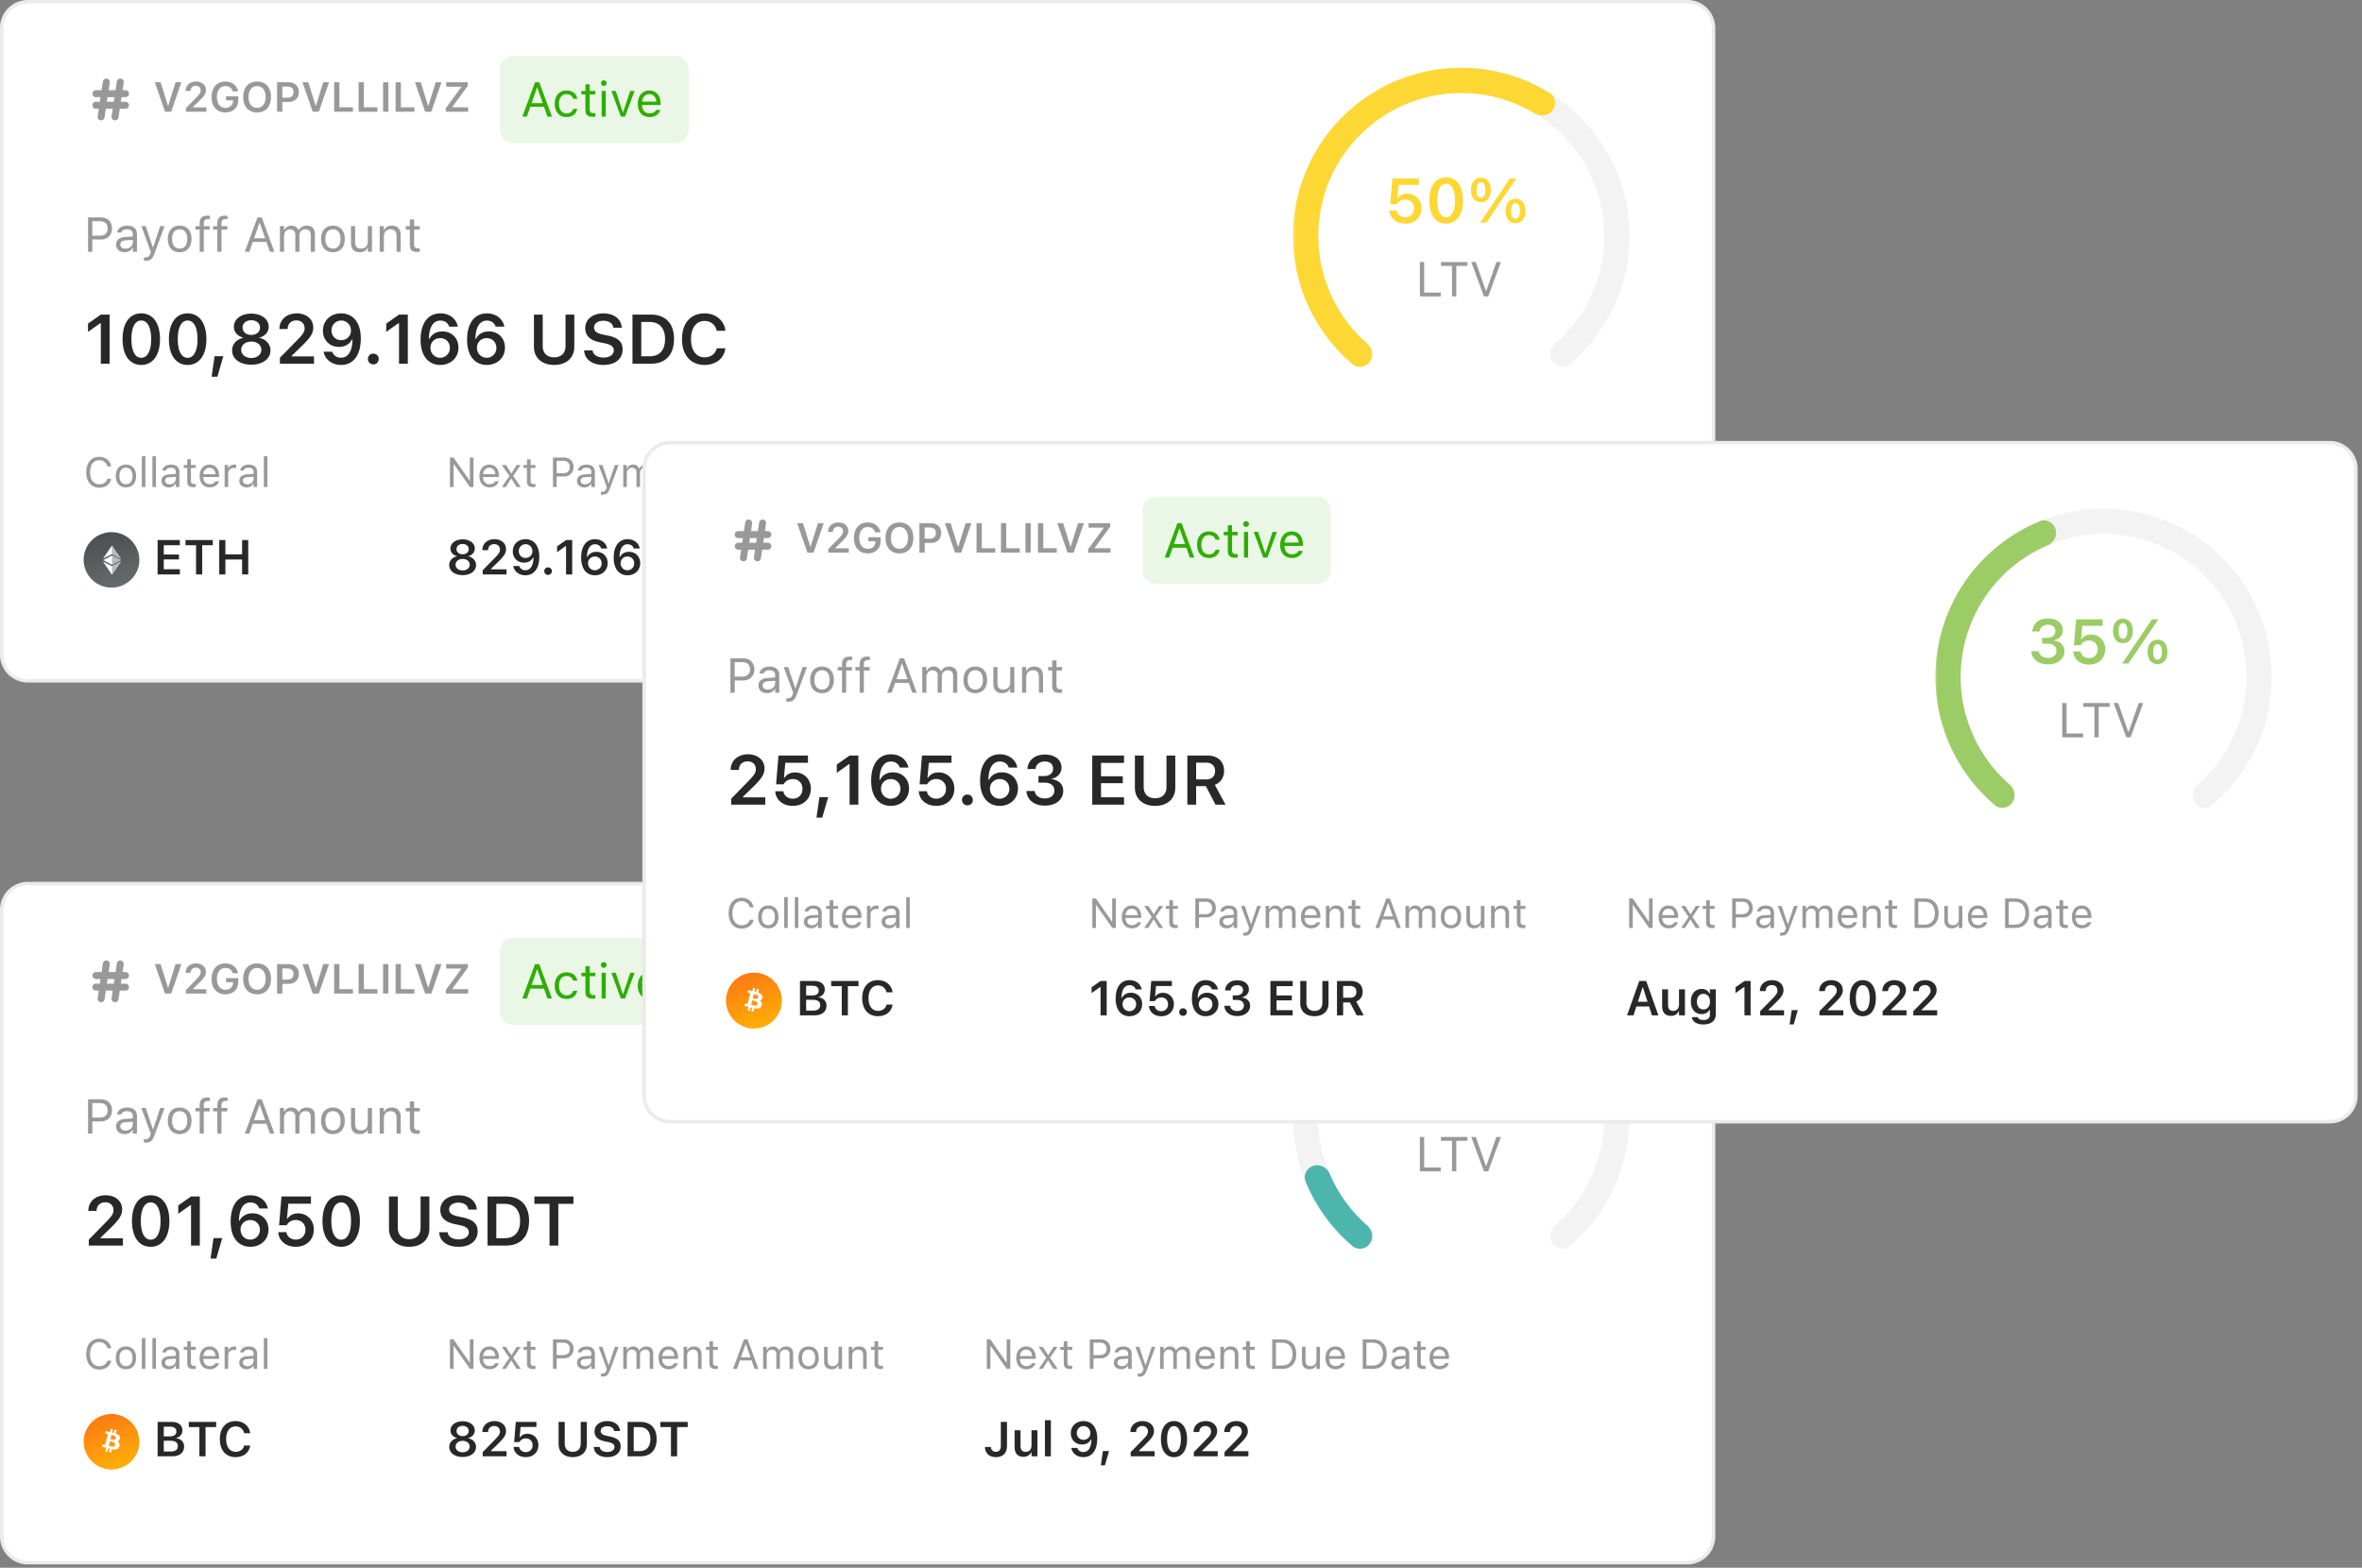 <svg xmlns="http://www.w3.org/2000/svg" width="482" height="320" fill="none" viewBox="0 0 482 320"><rect x="0" y="0" width="482" height="320" fill="#808080" stroke="none"/><g clip-path="url(#a)"><path fill="#fff" d="M344.335.356H5.691A5.335 5.335 0 0 0 .355 5.69v127.938a5.335 5.335 0 0 0 5.336 5.335h338.644a5.335 5.335 0 0 0 5.335-5.335V5.691a5.335 5.335 0 0 0-5.335-5.335Z"/><path stroke="#999" stroke-linecap="round" stroke-linejoin="round" stroke-width="1.423" d="M19.563 19.12h6.046M19.563 21.488h6.046M21.697 16.747l-1.067 7.114M24.542 16.747l-1.067 7.114"/><path fill="#999" d="M33.675 22.804h1.258l2.08-6.015h-1.188l-1.488 4.773h-.07l-1.489-4.773h-1.183l2.08 6.015Zm4.263 0h4.177v-.892h-2.722v-.088l1.205-1.167c1.096-1.054 1.425-1.596 1.425-2.28v-.012c0-1.013-.842-1.726-2.013-1.726-1.255 0-2.13.784-2.13 1.905l.004.013 1 .004.005-.017c0-.62.429-1.042 1.067-1.042.625 0 1.004.4 1.004.955v.012c0 .463-.23.767-1.046 1.592l-1.976 2.018v.725Zm8.053.15c1.605 0 2.63-.996 2.63-2.55v-.751h-2.497v.82h1.442l-.004.126c-.012.854-.637 1.425-1.554 1.425-1.072 0-1.747-.854-1.747-2.234v-.008c0-1.359.663-2.213 1.713-2.213.771 0 1.322.383 1.517 1.042l.013.041h1.067l-.004-.041c-.204-1.175-1.205-1.972-2.593-1.972-1.713 0-2.809 1.23-2.809 3.151v.009c0 1.942 1.084 3.155 2.826 3.155Zm6.473 0c1.755 0 2.843-1.221 2.843-3.155v-.009c0-1.938-1.093-3.15-2.843-3.15-1.746 0-2.847 1.212-2.847 3.15v.009c0 1.934 1.084 3.155 2.847 3.155Zm0-.93c-1.084 0-1.75-.875-1.75-2.225v-.009c0-1.358.683-2.221 1.75-2.221s1.746.863 1.746 2.221v.009c0 1.35-.675 2.225-1.746 2.225Zm4.076.78h1.075v-1.988h1.326c1.221 0 2.046-.809 2.046-2.01v-.008c0-1.204-.825-2.009-2.046-2.009h-2.4v6.015Zm2.138-5.135c.772 0 1.222.412 1.222 1.134v.008c0 .721-.45 1.138-1.222 1.138h-1.063v-2.28h1.063Zm5.131 5.135h1.259l2.08-6.015H65.96l-1.488 4.773h-.07l-1.489-4.773H61.73l2.08 6.015Zm4.377 0h3.834v-.905h-2.759v-5.11h-1.075v6.015Zm4.993 0h3.834v-.905h-2.759v-5.11H73.18v6.015Zm4.993 0h1.076v-6.015h-1.076v6.015Zm2.56 0h3.834v-.905h-2.76v-5.11h-1.075v6.015Zm6.026 0h1.259l2.08-6.015h-1.188l-1.488 4.773h-.07l-1.489-4.773h-1.184l2.08 6.015Zm4.21 0h4.572v-.905h-3.23v-.075l3.151-4.318v-.717h-4.406v.905h3.076v.075l-3.163 4.318v.717Z"/><path fill="#EAF7E6" d="M137.681 11.381h-32.845a2.846 2.846 0 0 0-2.846 2.846V26.38a2.846 2.846 0 0 0 2.846 2.846h32.845a2.845 2.845 0 0 0 2.845-2.846V14.227a2.845 2.845 0 0 0-2.845-2.846Z"/><path fill="#30AD04" d="M106.593 23.804h.919l.705-2.008h2.792l.705 2.008h.919l-2.587-7.017h-.866l-2.587 7.017Zm2.981-5.884h.078l1.099 3.132h-2.276l1.099-3.132Zm6.035 5.976c1.259 0 1.964-.676 2.178-1.624l.01-.053-.836.005-.01.029c-.195.583-.642.895-1.347.895-.934 0-1.537-.774-1.537-1.98v-.01c0-1.181.594-1.94 1.537-1.94.754 0 1.22.419 1.352.934l.005.015h.841l-.005-.03c-.156-.933-.919-1.667-2.193-1.667-1.469 0-2.402 1.06-2.402 2.689v.01c0 1.662.938 2.727 2.407 2.727Zm5.388-.053c.165 0 .325-.02.491-.049v-.72c-.156.015-.239.02-.389.02-.545 0-.759-.248-.759-.866v-2.966h1.148v-.7h-1.148v-1.357h-.875v1.357h-.827v.7h.827v3.18c0 1.002.452 1.4 1.532 1.4Zm2.202-6.292a.586.586 0 0 0 .584-.584.586.586 0 0 0-.584-.583.585.585 0 0 0 0 1.167Zm-.428 6.253h.847v-5.242h-.847v5.242Zm3.925 0h.855l1.941-5.242h-.895l-1.435 4.318h-.077l-1.435-4.318h-.895l1.941 5.242Zm5.859.092c1.235 0 1.984-.7 2.164-1.41l.01-.039h-.846l-.02.044c-.141.316-.578.652-1.288.652-.934 0-1.532-.633-1.556-1.717h3.773v-.33c0-1.566-.866-2.626-2.29-2.626-1.425 0-2.349 1.108-2.349 2.728v.004c0 1.644.904 2.694 2.402 2.694Zm-.058-4.673c.773 0 1.347.491 1.434 1.527h-2.898c.093-.997.686-1.527 1.464-1.527Z"/><path fill="#999" d="M17.967 51.392h.875v-2.505h1.77c1.318 0 2.252-.928 2.252-2.26v-.01c0-1.333-.934-2.242-2.252-2.242h-2.645v7.017Zm2.421-6.24c1.002 0 1.58.55 1.58 1.474v.01c0 .924-.578 1.473-1.58 1.473h-1.546v-2.956h1.546Zm5.048 6.332c.705 0 1.254-.306 1.585-.866h.078v.774h.846v-3.59c0-1.088-.715-1.745-1.994-1.745-1.118 0-1.916.555-2.052 1.376l-.005.03h.847l.004-.015c.136-.409.55-.642 1.177-.642.783 0 1.177.35 1.177.997v.477l-1.503.092c-1.22.073-1.91.613-1.91 1.546v.01c0 .953.753 1.556 1.75 1.556Zm-.885-1.576v-.01c0-.52.35-.802 1.148-.85l1.4-.088v.477c0 .749-.627 1.313-1.488 1.313-.608 0-1.06-.312-1.06-.842Zm5.193 3.322c.929 0 1.362-.34 1.794-1.517l2.048-5.563h-.89l-1.435 4.313h-.077l-1.44-4.313h-.904l1.94 5.247-.097.31c-.19.604-.482.822-.963.822-.117 0-.248-.004-.35-.024v.695c.116.02.262.03.374.03Zm6.92-1.746c1.493 0 2.416-1.03 2.416-2.709v-.01c0-1.682-.923-2.708-2.416-2.708-1.493 0-2.417 1.026-2.417 2.709v.01c0 1.677.924 2.708 2.417 2.708Zm0-.749c-.992 0-1.551-.724-1.551-1.96v-.01c0-1.24.559-1.959 1.55-1.959.993 0 1.552.72 1.552 1.96v.01c0 1.235-.56 1.96-1.551 1.96Zm4.08.657h.846V46.85h1.191v-.7H41.59v-.56c0-.573.243-.87.846-.87.15 0 .292.005.394.024v-.676a2.941 2.941 0 0 0-.564-.048c-.997 0-1.522.5-1.522 1.546v.584h-.87v.7h.87v4.542Zm3.608 0h.846V46.85h1.191v-.7h-1.191v-.56c0-.573.243-.87.846-.87.15 0 .292.005.394.024v-.676a2.941 2.941 0 0 0-.564-.048c-.997 0-1.522.5-1.522 1.546v.584h-.87v.7h.87v4.542Zm5.606 0h.92l.705-2.009h2.79l.706 2.009h.919l-2.587-7.017h-.866l-2.587 7.017Zm2.981-5.884h.078l1.099 3.131H51.84l1.1-3.131Zm4.182 5.884h.846v-3.249c0-.739.52-1.337 1.206-1.337.661 0 1.09.404 1.09 1.026v3.56h.846v-3.37c0-.666.48-1.216 1.21-1.216.74 0 1.094.384 1.094 1.157v3.429h.847v-3.623c0-1.1-.599-1.712-1.668-1.712-.725 0-1.323.365-1.605.92h-.078c-.243-.545-.739-.92-1.449-.92-.686 0-1.182.326-1.415.89h-.078v-.797h-.846v5.242Zm10.82.092c1.492 0 2.416-1.03 2.416-2.709v-.01c0-1.682-.924-2.708-2.416-2.708-1.493 0-2.417 1.026-2.417 2.709v.01c0 1.677.924 2.708 2.416 2.708Zm0-.749c-.993 0-1.552-.724-1.552-1.96v-.01c0-1.24.56-1.959 1.552-1.959s1.55.72 1.55 1.96v.01c0 1.235-.558 1.96-1.55 1.96Zm5.485.749c.768 0 1.298-.316 1.556-.875h.078v.783h.846V46.15h-.847v3.102c0 .92-.49 1.483-1.415 1.483-.836 0-1.176-.452-1.176-1.395v-3.19h-.846v3.394c0 1.24.612 1.94 1.804 1.94Zm4.06-.092h.846v-3.103c0-.919.53-1.483 1.367-1.483.836 0 1.225.452 1.225 1.396v3.19h.846v-3.395c0-1.244-.656-1.94-1.833-1.94-.773 0-1.264.326-1.527.88h-.078v-.787h-.846v5.242Zm7.678.038a2.8 2.8 0 0 0 .491-.048v-.72a3.53 3.53 0 0 1-.389.02c-.544 0-.758-.248-.758-.866V46.85h1.147v-.7h-1.147v-1.357h-.876v1.357h-.826v.7h.826v3.18c0 1.002.453 1.4 1.532 1.4Z"/><path fill="#282828" d="M20.573 74.237h1.792V64.213H20.58l-2.62 1.84v1.689l2.495-1.764h.118v8.26Zm8.253.25c2.382 0 3.827-2.021 3.827-5.258v-.014c0-3.237-1.445-5.252-3.827-5.252-2.383 0-3.814 2.015-3.814 5.252v.013c0 3.238 1.43 5.26 3.814 5.26Zm0-1.452c-1.279 0-2.008-1.43-2.008-3.806v-.014c0-2.376.73-3.793 2.008-3.793s2.021 1.417 2.021 3.793v.013c0 2.376-.743 3.807-2.021 3.807Zm9.46 1.452c2.384 0 3.829-2.021 3.829-5.258v-.014c0-3.237-1.445-5.252-3.828-5.252s-3.814 2.015-3.814 5.252v.013c0 3.238 1.431 5.26 3.814 5.26Zm0-1.452c-1.277 0-2.007-1.43-2.007-3.806v-.014c0-2.376.73-3.793 2.008-3.793s2.021 1.417 2.021 3.793v.013c0 2.376-.743 3.807-2.021 3.807Zm4.898 3.849h1.181l1.209-4.175h-1.785l-.605 4.175Zm8.093-2.445c2.306 0 3.911-1.195 3.911-2.911v-.014c0-1.285-.93-2.279-2.271-2.55v-.041c1.146-.306 1.91-1.146 1.91-2.223v-.014c0-1.542-1.473-2.675-3.55-2.675s-3.55 1.133-3.55 2.675v.014c0 1.077.765 1.917 1.91 2.223v.041c-1.333.271-2.27 1.265-2.27 2.55v.014c0 1.716 1.604 2.91 3.91 2.91Zm0-6.086c-1.049 0-1.778-.611-1.778-1.486v-.014c0-.875.73-1.487 1.778-1.487 1.05 0 1.779.612 1.779 1.487v.014c0 .875-.73 1.486-1.779 1.486Zm0 4.717c-1.202 0-2.056-.695-2.056-1.66v-.014c0-.973.84-1.674 2.056-1.674 1.209 0 2.056.701 2.056 1.674v.014c0 .965-.854 1.66-2.056 1.66Zm5.842 1.167h6.961v-1.486h-4.536v-.146l2.007-1.946c1.827-1.757 2.376-2.66 2.376-3.8v-.02c0-1.688-1.403-2.876-3.355-2.876-2.091 0-3.55 1.306-3.55 3.175l.007.02 1.667.007.007-.027c0-1.035.716-1.737 1.779-1.737 1.042 0 1.674.667 1.674 1.59v.022c0 .77-.382 1.278-1.744 2.653l-3.293 3.362v1.21Zm12.504-10.274c-2.174 0-3.723 1.486-3.723 3.522v.014c0 1.903 1.348 3.306 3.272 3.306 1.375 0 2.25-.701 2.619-1.493h.139c0 .076-.007.153-.007.23-.077 1.916-.75 3.472-2.341 3.472-.882 0-1.5-.458-1.765-1.16l-.02-.07h-1.765l.014.077c.32 1.535 1.695 2.626 3.536 2.626 2.521 0 4.043-2 4.043-5.377v-.013c0-3.613-1.862-5.134-4.002-5.134Zm-.007 5.467c-1.139 0-1.965-.834-1.965-1.994v-.014c0-1.118.882-2 1.986-2 1.112 0 1.98.896 1.98 2.042v.014c0 1.132-.868 1.952-2 1.952Zm6.565 4.946c.64 0 1.105-.48 1.105-1.098 0-.618-.466-1.097-1.105-1.097a1.08 1.08 0 0 0-1.104 1.097 1.08 1.08 0 0 0 1.104 1.098Zm5.245-.139h1.792V64.213h-1.785l-2.62 1.84v1.689l2.495-1.764h.118v8.26Zm8.405.25c2.175 0 3.724-1.486 3.724-3.522v-.014c0-1.903-1.348-3.306-3.272-3.306-1.376 0-2.25.701-2.62 1.493h-.138c0-.076.007-.153.007-.229.076-1.917.75-3.473 2.341-3.473.882 0 1.5.458 1.764 1.16l.028.07h1.758l-.014-.077c-.32-1.535-1.695-2.626-3.536-2.626-2.522 0-4.043 2-4.043 5.377v.013c0 3.613 1.862 5.134 4.001 5.134Zm-1.993-3.501v-.014c0-1.132.868-1.952 2-1.952 1.14 0 1.966.834 1.966 1.994v.014c0 1.118-.875 2-1.987 2-1.111 0-1.98-.896-1.98-2.042Zm11.483 3.501c2.174 0 3.723-1.486 3.723-3.522v-.014c0-1.903-1.347-3.306-3.272-3.306-1.375 0-2.25.701-2.619 1.493h-.139c0-.076.007-.153.007-.229.076-1.917.75-3.473 2.341-3.473.883 0 1.501.458 1.765 1.16l.028.07h1.757l-.013-.077c-.32-1.535-1.695-2.626-3.537-2.626-2.521 0-4.043 2-4.043 5.377v.013c0 3.613 1.862 5.134 4.001 5.134Zm-1.994-3.501v-.014c0-1.132.868-1.952 2-1.952 1.14 0 1.967.834 1.967 1.994v.014c0 1.118-.875 2-1.987 2s-1.98-.896-1.98-2.042Zm15.748 3.501c2.55 0 4.12-1.493 4.12-3.702v-6.572h-1.792v6.426c0 1.382-.834 2.299-2.321 2.299-1.493 0-2.334-.917-2.334-2.3v-6.425h-1.792v6.572c0 2.209 1.584 3.702 4.119 3.702Zm10.066 0c2.404 0 3.911-1.222 3.911-3.174v-.007c0-1.515-.882-2.362-2.994-2.807l-1.077-.23c-1.25-.263-1.757-.708-1.757-1.416v-.007c0-.855.792-1.376 1.903-1.376 1.146-.007 1.89.55 2.015 1.327l.014.084h1.716l-.007-.09c-.125-1.612-1.508-2.828-3.731-2.828-2.167 0-3.709 1.209-3.709 3v.008c0 1.493.889 2.452 2.938 2.883l1.077.222c1.292.278 1.813.716 1.813 1.438v.007c0 .861-.848 1.459-2.056 1.459-1.272 0-2.168-.556-2.251-1.397l-.007-.069h-1.737l.007.097c.125 1.73 1.605 2.876 3.932 2.876Zm5.926-.25h3.758c3.001 0 4.717-1.84 4.717-5.05v-.014c0-3.14-1.737-4.96-4.717-4.96h-3.758v10.024Zm1.792-1.507v-7.01h1.73c1.966 0 3.126 1.279 3.126 3.48v.015c0 2.25-1.133 3.515-3.126 3.515h-1.73Zm12.921 1.757c2.313 0 3.973-1.34 4.237-3.348v-.049h-1.757l-.007.035c-.257 1.105-1.202 1.813-2.473 1.813-1.709 0-2.772-1.424-2.772-3.71v-.013c0-2.279 1.063-3.703 2.765-3.703 1.264 0 2.223.785 2.48 1.973l.007.028h1.757v-.056c-.236-2.05-1.966-3.494-4.244-3.494-2.841 0-4.599 2.008-4.599 5.259v.013c0 3.238 1.765 5.252 4.606 5.252Z"/><mask id="b" width="70" height="68" x="263" y="11" maskUnits="userSpaceOnUse" style="mask-type:luminance"><path fill="#fff" d="M332.955 11.381h-69.541v66.866h69.541V11.381Z"/></mask><g mask="url(#b)"><path fill="#999" d="M289.75 60.505h4.26v-.788h-3.385v-6.229h-.875v7.017Zm6.56 0h.875v-6.23h2.261v-.787h-5.398v.788h2.262v6.229Zm6.516 0h.865l2.587-7.017h-.919l-2.062 5.884h-.078l-2.061-5.884h-.919l2.587 7.017Z"/><path fill="#FDD835" d="M286.755 45.658c1.95 0 3.319-1.282 3.319-3.157v-.013c0-1.725-1.219-2.976-2.901-2.976-.85 0-1.55.363-1.925.97h-.106l.25-2.745h4.157V36.41h-5.414l-.438 5.283h1.382c.106-.2.256-.375.419-.513.331-.3.769-.45 1.275-.45 1.032 0 1.77.738 1.77 1.788v.013c0 1.063-.726 1.807-1.782 1.807-.925 0-1.607-.588-1.726-1.326l-.006-.044h-1.488l.006.082c.119 1.481 1.363 2.607 3.208 2.607Zm8.34 0c2.144 0 3.445-1.82 3.445-4.733v-.012c0-2.914-1.301-4.727-3.445-4.727-2.145 0-3.433 1.813-3.433 4.727v.012c0 2.914 1.288 4.733 3.433 4.733Zm0-1.307c-1.151 0-1.807-1.288-1.807-3.426v-.012c0-2.139.656-3.414 1.807-3.414 1.15 0 1.819 1.275 1.819 3.413v.013c0 2.138-.669 3.426-1.819 3.426Zm7.108-3.07c1.257 0 2.026-.956 2.026-2.494v-.006c0-1.538-.769-2.495-2.026-2.495-1.263 0-2.025.957-2.025 2.495v.006c0 1.538.762 2.494 2.025 2.494Zm1.126 4.152 6.095-9.022h-1.288l-6.095 9.022h1.288Zm-1.126-5.058c-.575 0-.894-.582-.894-1.588v-.006c0-1.013.319-1.588.894-1.588.569 0 .901.575.901 1.588v.006c0 1.006-.332 1.588-.901 1.588Zm7.059 5.183c1.257 0 2.026-.963 2.026-2.501v-.006c0-1.538-.769-2.489-2.026-2.489-1.263 0-2.032.95-2.032 2.489v.006c0 1.538.769 2.5 2.032 2.5Zm0-.907c-.575 0-.9-.581-.9-1.594v-.006c0-1.007.325-1.582.9-1.582.569 0 .9.575.9 1.582v.006c0 1.013-.331 1.594-.9 1.594Z"/><path fill="#F3F3F3" d="M279.525 73.838c-.836 1.15-2.453 1.412-3.537.493a34.324 34.324 0 0 1-10.443-36.778 34.321 34.321 0 0 1 32.638-23.712 34.317 34.317 0 0 1 22.195 60.49c-1.085.92-2.701.657-3.537-.493-.835-1.15-.572-2.751.5-3.685a29.174 29.174 0 0 0 8.584-31.01 29.17 29.17 0 1 0-46.9 31.01c1.071.934 1.335 2.535.5 3.685Z"/><path fill="#FDD835" d="M279.526 73.838c-.836 1.15-2.453 1.413-3.537.493a34.311 34.311 0 0 1-11.7-20.805 34.317 34.317 0 0 1 51.929-34.565c1.209.747 1.46 2.366.624 3.516-.835 1.15-2.44 1.394-3.659.663a29.174 29.174 0 0 0-38.598 7.872 29.178 29.178 0 0 0-1.272 32.386 29.159 29.159 0 0 0 5.713 6.755c1.071.934 1.335 2.535.5 3.685Z"/></g><path fill="#999" d="M20.26 99.544c1.28 0 2.23-.713 2.43-1.813v-.009h-.758l-.008.009c-.188.692-.826 1.12-1.663 1.12-1.16 0-1.884-.945-1.884-2.45v-.008c0-1.505.725-2.455 1.88-2.455.829 0 1.47.487 1.67 1.258l.005.009h.754l.004-.008c-.179-1.155-1.167-1.951-2.434-1.951-1.634 0-2.65 1.209-2.65 3.147v.008c0 1.934 1.02 3.143 2.654 3.143Zm5.444-.063c1.28 0 2.071-.883 2.071-2.321v-.009c0-1.442-.791-2.321-2.071-2.321-1.28 0-2.072.88-2.072 2.321v.009c0 1.438.792 2.321 2.072 2.321Zm0-.642c-.85 0-1.33-.62-1.33-1.68v-.008c0-1.063.48-1.68 1.33-1.68.85 0 1.33.617 1.33 1.68v.009c0 1.058-.48 1.68-1.33 1.68Zm3.238.563h.726v-6.277h-.726v6.277Zm2.16 0h.725v-6.277H31.1v6.277Zm3.35.08c.605 0 1.076-.263 1.36-.743h.066v.663h.725v-3.076c0-.934-.612-1.496-1.709-1.496-.958 0-1.642.475-1.758 1.18l-.005.024h.725l.005-.012c.116-.35.47-.55 1.008-.55.671 0 1.009.3 1.009.854v.409l-1.288.079c-1.046.062-1.638.525-1.638 1.325v.008c0 .817.646 1.334 1.5 1.334Zm-.758-1.351v-.009c0-.446.3-.687.984-.729l1.2-.075v.409c0 .641-.538 1.125-1.275 1.125-.521 0-.909-.267-.909-.721Zm5.831 1.304c.142 0 .28-.016.421-.041v-.617a3.028 3.028 0 0 1-.333.016c-.467 0-.65-.212-.65-.741v-2.543h.983v-.6h-.984v-1.163h-.75v1.163h-.709v.6h.71v2.726c0 .859.387 1.2 1.312 1.2Zm3.272.046c1.059 0 1.7-.6 1.855-1.209l.008-.033h-.725l-.017.038c-.12.27-.496.558-1.104.558-.8 0-1.313-.542-1.334-1.471h3.234v-.284c0-1.342-.742-2.25-1.963-2.25s-2.013.95-2.013 2.338v.004c0 1.409.775 2.31 2.059 2.31Zm-.05-4.005c.663 0 1.154.42 1.23 1.308h-2.485c.08-.854.588-1.308 1.255-1.308Zm3.093 3.926h.725v-2.784c0-.659.492-1.096 1.184-1.096.158 0 .295.016.445.041v-.704a2.436 2.436 0 0 0-.362-.03c-.609 0-1.03.276-1.2.747h-.067v-.667h-.725v4.493Zm4.484.08c.605 0 1.076-.263 1.36-.743h.066v.663h.725v-3.076c0-.934-.613-1.496-1.709-1.496-.959 0-1.642.475-1.759 1.18l-.004.024h.725l.005-.012c.116-.35.47-.55 1.008-.55.671 0 1.009.3 1.009.854v.409l-1.288.079c-1.046.062-1.638.525-1.638 1.325v.008c0 .817.646 1.334 1.5 1.334Zm-.758-1.351v-.009c0-.446.3-.687.983-.729l1.2-.075v.409c0 .641-.537 1.125-1.275 1.125-.52 0-.908-.267-.908-.721Zm4.276 1.271h.725v-6.277h-.725v6.277Z"/><path fill="url(#c)" d="M28.284 115.624a5.69 5.69 0 1 1-11.042-2.754 5.69 5.69 0 0 1 11.041 2.754Z"/><path fill="#fff" fill-rule="evenodd" d="m21 114.048 1.848-.971 1.833.978-1.84-2.697-1.84 2.69Zm.07.281 1.78-.948 1.757.941-1.755.949-1.781-.942Zm-.07.272c.649.343 1.325.703 1.848.982l1.833-.982c-.664.984-1.217 1.804-1.833 2.711l-.378-.554-1.47-2.157Z" clip-rule="evenodd"/><path fill="#B9B9B9" fill-rule="evenodd" d="m22.84 111.358.008 1.719 1.834.978-1.841-2.697Zm.01 2.023 1.768.941-1.767.949-.001-1.89Zm-.002 2.202 1.833-.982c-.568.984-1.833 2.711-1.833 2.711v-1.729Z" clip-rule="evenodd"/><path fill="#282828" d="M32.164 117.248h4.542v-1.056h-3.287v-2.008h3.107v-.997h-3.107v-1.901h3.287v-1.055h-4.542v7.017Zm7.844 0h1.254v-5.962h2.164v-1.055h-5.577v1.055h2.159v5.962Zm4.731 0h1.255v-3.044h3.413v3.044h1.25v-7.017h-1.25v2.917h-3.413v-2.917h-1.255v7.017Z"/><path fill="#999" d="M91.818 99.402h.742v-4.664h.067l3.264 4.664h.729v-6.014h-.742v4.68h-.067l-3.263-4.68h-.73v6.014Zm8.078.08c1.059 0 1.701-.6 1.855-1.21l.008-.033h-.725l-.017.038c-.12.27-.496.558-1.104.558-.8 0-1.313-.542-1.334-1.471h3.235v-.284c0-1.342-.742-2.25-1.964-2.25-1.221 0-2.013.95-2.013 2.338v.004c0 1.409.775 2.31 2.059 2.31Zm-.05-4.006c.663 0 1.155.42 1.23 1.309h-2.485c.08-.855.588-1.31 1.255-1.31Zm2.568 3.926h.813l1.067-1.696h.066l1.063 1.696h.85l-1.546-2.276 1.525-2.217h-.812l-1.055 1.671h-.066l-1.067-1.671h-.855l1.555 2.246-1.538 2.247Zm6.431.033c.142 0 .279-.016.421-.041v-.617a3.019 3.019 0 0 1-.333.017c-.467 0-.651-.213-.651-.742v-2.543h.984v-.6h-.984v-1.163h-.75v1.163h-.708v.6h.708v2.726c0 .859.388 1.2 1.313 1.2Zm3.997-.033h.75v-2.146h1.518c1.129 0 1.929-.796 1.929-1.939v-.008c0-1.142-.8-1.921-1.929-1.921h-2.268v6.014Zm2.076-5.347c.858 0 1.354.47 1.354 1.262v.009c0 .792-.496 1.263-1.354 1.263h-1.326v-2.534h1.326Zm4.326 5.426c.605 0 1.076-.262 1.359-.742h.067v.663h.725v-3.076c0-.933-.613-1.496-1.709-1.496-.959 0-1.642.475-1.759 1.18l-.004.024h.725l.004-.012c.117-.35.471-.55 1.009-.55.671 0 1.009.3 1.009.854v.409l-1.288.079c-1.046.062-1.638.525-1.638 1.325v.008c0 .817.646 1.334 1.5 1.334Zm-.758-1.35v-.008c0-.447.3-.688.983-.73l1.201-.075v.409c0 .641-.538 1.125-1.276 1.125-.521 0-.908-.267-.908-.721Zm4.451 2.847c.796 0 1.167-.292 1.538-1.3l1.755-4.769h-.763l-1.23 3.697h-.066l-1.234-3.697h-.775l1.663 4.497-.084.267c-.162.517-.412.704-.825.704a1.8 1.8 0 0 1-.3-.02v.596c.1.016.225.025.321.025Zm4.251-1.576h.726v-2.784c0-.634.446-1.146 1.033-1.146.567 0 .934.346.934.88v3.05h.725v-2.888c0-.571.413-1.042 1.038-1.042.634 0 .938.329.938.992v2.938h.725v-3.105c0-.942-.513-1.467-1.43-1.467-.621 0-1.133.312-1.375.788h-.067c-.208-.467-.633-.788-1.242-.788-.587 0-1.013.28-1.213.763h-.066v-.684h-.726v4.493Zm9.262.08c1.058 0 1.7-.6 1.854-1.21l.009-.033h-.725l-.017.038c-.121.27-.496.558-1.105.558-.8 0-1.313-.542-1.333-1.471h3.234v-.284c0-1.342-.742-2.25-1.963-2.25s-2.013.95-2.013 2.338v.004c0 1.409.775 2.31 2.059 2.31Zm-.05-4.006c.662 0 1.154.42 1.229 1.309h-2.484c.079-.855.588-1.31 1.255-1.31Zm3.092 3.926h.726v-2.66c0-.787.454-1.27 1.171-1.27.717 0 1.05.387 1.05 1.196v2.734h.725v-2.91c0-1.066-.562-1.662-1.571-1.662-.663 0-1.084.28-1.309.754h-.066v-.675h-.726v4.493Zm6.582.033c.141 0 .279-.016.421-.041v-.617a3.049 3.049 0 0 1-.334.017c-.467 0-.65-.213-.65-.742v-2.543h.984v-.6h-.984v-1.163h-.75v1.163h-.709v.6h.709v2.726c0 .859.387 1.2 1.313 1.2Zm3.517-.033h.788l.605-1.721h2.392l.604 1.721h.788l-2.217-6.014h-.742l-2.218 6.014Zm2.555-5.043h.067l.942 2.684h-1.951l.942-2.684Zm3.585 5.043h.725v-2.784c0-.634.446-1.146 1.034-1.146.567 0 .933.346.933.88v3.05h.726v-2.888c0-.571.412-1.042 1.038-1.042.633 0 .937.329.937.992v2.938h.726v-3.105c0-.942-.513-1.467-1.43-1.467-.621 0-1.134.312-1.376.788h-.066c-.209-.467-.634-.788-1.242-.788-.588 0-1.013.28-1.213.763h-.067v-.684h-.725v4.493Zm9.274.08c1.279 0 2.071-.884 2.071-2.322v-.009c0-1.442-.792-2.321-2.071-2.321-1.28 0-2.072.88-2.072 2.321v.009c0 1.438.792 2.321 2.072 2.321Zm0-.643c-.851 0-1.33-.62-1.33-1.68v-.008c0-1.063.479-1.68 1.33-1.68.85 0 1.329.617 1.329 1.68v.009c0 1.058-.479 1.68-1.329 1.68Zm4.701.642c.659 0 1.113-.27 1.334-.75h.067v.671h.725V94.91h-.725v2.66c0 .787-.421 1.27-1.213 1.27-.717 0-1.009-.387-1.009-1.196V94.91h-.725v2.91c0 1.062.525 1.662 1.546 1.662Zm3.481-.079h.725v-2.66c0-.787.454-1.27 1.171-1.27.717 0 1.05.387 1.05 1.196v2.734h.726v-2.91c0-1.066-.563-1.662-1.572-1.662-.662 0-1.083.28-1.309.754h-.066v-.675h-.725v4.493Zm6.581.033c.142 0 .279-.016.421-.041v-.617a3.037 3.037 0 0 1-.334.017c-.466 0-.65-.213-.65-.742v-2.543h.984v-.6h-.984v-1.163h-.75v1.163h-.709v.6h.709v2.726c0 .859.388 1.2 1.313 1.2Z"/><path fill="#282828" d="M94.407 117.389c1.614 0 2.737-.837 2.737-2.038v-.01c0-.899-.651-1.595-1.59-1.784v-.029c.803-.214 1.337-.803 1.337-1.556v-.01c0-1.08-1.03-1.872-2.484-1.872s-2.485.792-2.485 1.872v.01c0 .753.535 1.342 1.337 1.556v.029c-.934.189-1.59.885-1.59 1.784v.01c0 1.201 1.123 2.038 2.738 2.038Zm0-4.26c-.735 0-1.245-.428-1.245-1.041v-.009c0-.613.51-1.041 1.245-1.041.734 0 1.245.428 1.245 1.041v.009c0 .613-.511 1.041-1.245 1.041Zm0 3.302c-.842 0-1.44-.487-1.44-1.163v-.009c0-.681.589-1.172 1.44-1.172.846 0 1.439.491 1.439 1.172v.009c0 .676-.598 1.163-1.44 1.163Zm4.09.817h4.872v-1.041h-3.175v-.102l1.405-1.362c1.279-1.23 1.663-1.862 1.663-2.66v-.014c0-1.182-.982-2.013-2.349-2.013-1.464 0-2.485.914-2.485 2.222l.005.014 1.167.005.005-.019c0-.725.501-1.216 1.245-1.216.729 0 1.172.467 1.172 1.114v.014c0 .54-.267.895-1.221 1.858l-2.305 2.353v.847Zm8.752-7.192c-1.522 0-2.606 1.04-2.606 2.465v.01c0 1.332.943 2.314 2.29 2.314.963 0 1.576-.491 1.833-1.045h.098c0 .053-.005.107-.005.16-.054 1.342-.525 2.432-1.639 2.432-.617 0-1.05-.321-1.235-.812l-.015-.049h-1.235l.01.054c.224 1.074 1.187 1.838 2.475 1.838 1.765 0 2.83-1.401 2.83-3.764v-.01c0-2.528-1.303-3.593-2.801-3.593Zm-.005 3.827c-.797 0-1.376-.584-1.376-1.396v-.01c0-.783.618-1.4 1.391-1.4.778 0 1.386.627 1.386 1.429v.01c0 .793-.608 1.367-1.401 1.367Zm4.596 3.462a.753.753 0 0 0 .773-.768.754.754 0 0 0-.773-.769.756.756 0 0 0-.773.769c0 .432.33.768.773.768Zm3.671-.097h1.255v-7.017h-1.25l-1.833 1.288v1.182l1.745-1.235h.083v5.782Zm5.884.175c1.522 0 2.606-1.041 2.606-2.466v-.009c0-1.333-.943-2.315-2.29-2.315-.963 0-1.576.491-1.833 1.045h-.098c0-.053.005-.107.005-.16.054-1.342.525-2.431 1.639-2.431.618 0 1.05.32 1.235.812l.02.048h1.23l-.01-.053c-.224-1.075-1.186-1.838-2.475-1.838-1.765 0-2.83 1.4-2.83 3.763v.01c0 2.529 1.303 3.594 2.801 3.594Zm-1.396-2.451v-.01c0-.793.608-1.366 1.401-1.366.797 0 1.376.583 1.376 1.395v.01c0 .783-.613 1.4-1.391 1.4s-1.386-.627-1.386-1.429Zm8.038 2.451c1.522 0 2.607-1.041 2.607-2.466v-.009c0-1.333-.944-2.315-2.291-2.315-.962 0-1.575.491-1.833 1.045h-.097c0-.053.005-.107.005-.16.053-1.342.525-2.431 1.638-2.431.618 0 1.051.32 1.236.812l.019.048h1.23l-.009-.053c-.224-1.075-1.187-1.838-2.476-1.838-1.765 0-2.83 1.4-2.83 3.763v.01c0 2.529 1.304 3.594 2.801 3.594Zm-1.395-2.451v-.01c0-.793.608-1.366 1.4-1.366.798 0 1.376.583 1.376 1.395v.01c0 .783-.612 1.4-1.39 1.4-.778 0-1.386-.627-1.386-1.429Zm8.038 2.451c1.522 0 2.606-1.041 2.606-2.466v-.009c0-1.333-.943-2.315-2.29-2.315-.963 0-1.576.491-1.833 1.045h-.098c0-.053.005-.107.005-.16.054-1.342.525-2.431 1.639-2.431.617 0 1.05.32 1.235.812l.019.048h1.231l-.01-.053c-.224-1.075-1.187-1.838-2.475-1.838-1.765 0-2.83 1.4-2.83 3.763v.01c0 2.529 1.303 3.594 2.801 3.594Zm-1.396-2.451v-.01c0-.793.608-1.366 1.401-1.366.797 0 1.376.583 1.376 1.395v.01c0 .783-.613 1.4-1.391 1.4s-1.386-.627-1.386-1.429Zm8.038 2.451c1.522 0 2.607-1.041 2.607-2.466v-.009c0-1.333-.944-2.315-2.291-2.315-.963 0-1.575.491-1.833 1.045h-.097c0-.053.005-.107.005-.16.053-1.342.525-2.431 1.638-2.431.618 0 1.051.32 1.235.812l.02.048h1.23l-.01-.053c-.223-1.075-1.186-1.838-2.475-1.838-1.765 0-2.83 1.4-2.83 3.763v.01c0 2.529 1.303 3.594 2.801 3.594Zm-1.395-2.451v-.01c0-.793.607-1.366 1.4-1.366.797 0 1.376.583 1.376 1.395v.01c0 .783-.613 1.4-1.391 1.4s-1.385-.627-1.385-1.429Zm5.665 2.276h1.312l3.001-5.972v-1.045h-4.882v1.026h3.617v.078l-3.048 5.913Zm11.252.175c1.784 0 2.883-1.046 2.883-2.592v-4.6h-1.254v4.498c0 .967-.584 1.609-1.624 1.609-1.046 0-1.634-.642-1.634-1.609v-4.498h-1.255v4.6c0 1.546 1.109 2.592 2.884 2.592Zm7.046 0c1.682 0 2.737-.856 2.737-2.223v-.004c0-1.061-.617-1.654-2.095-1.965l-.754-.16c-.875-.185-1.23-.496-1.23-.992v-.005c0-.598.554-.963 1.332-.963.802-.005 1.323.384 1.41.929l.01.058h1.201l-.005-.063c-.087-1.128-1.055-1.979-2.611-1.979-1.517 0-2.597.846-2.597 2.1v.005c0 1.046.623 1.717 2.057 2.018l.754.156c.904.194 1.269.501 1.269 1.006v.005c0 .603-.593 1.021-1.439 1.021-.89 0-1.517-.389-1.576-.977l-.005-.049h-1.215l.005.068c.087 1.211 1.123 2.014 2.752 2.014Zm4.148-.175h2.63c2.101 0 3.302-1.289 3.302-3.536v-.009c0-2.198-1.216-3.472-3.302-3.472h-2.63v7.017Zm1.254-1.056v-4.906h1.211c1.376 0 2.188.895 2.188 2.436v.01c0 1.575-.792 2.46-2.188 2.46h-1.211Zm9.045 1.231c1.619 0 2.781-.939 2.966-2.344v-.034h-1.23l-.005.024c-.18.773-.841 1.269-1.731 1.269-1.196 0-1.94-.997-1.94-2.596v-.01c0-1.595.744-2.592 1.935-2.592.885 0 1.556.55 1.736 1.381l.005.019h1.23v-.038c-.165-1.435-1.376-2.446-2.971-2.446-1.989 0-3.219 1.405-3.219 3.681v.009c0 2.266 1.235 3.677 3.224 3.677Z"/><path fill="#999" d="M201.365 99.402h.741v-4.664h.067l3.264 4.664h.729v-6.014h-.742v4.68h-.066l-3.264-4.68h-.729v6.014Zm8.077.08c1.059 0 1.701-.6 1.855-1.21l.008-.033h-.725l-.017.038c-.121.27-.496.558-1.104.558-.8 0-1.313-.542-1.334-1.471h3.234v-.284c0-1.342-.741-2.25-1.963-2.25-1.221 0-2.013.95-2.013 2.338v.004c0 1.409.775 2.31 2.059 2.31Zm-.05-4.006c.663 0 1.155.42 1.23 1.309h-2.484c.079-.855.587-1.31 1.254-1.31Zm2.568 3.926h.812l1.067-1.696h.067l1.063 1.696h.85l-1.546-2.276 1.525-2.217h-.812l-1.055 1.671h-.067l-1.067-1.671h-.854l1.555 2.246-1.538 2.247Zm6.431.033c.142 0 .279-.016.421-.041v-.617a3.037 3.037 0 0 1-.334.017c-.466 0-.65-.213-.65-.742v-2.543h.984v-.6h-.984v-1.163h-.75v1.163h-.709v.6h.709v2.726c0 .859.388 1.2 1.313 1.2Zm3.997-.033h.75v-2.146h1.517c1.13 0 1.93-.796 1.93-1.939v-.008c0-1.142-.8-1.921-1.93-1.921h-2.267v6.014Zm2.076-5.347c.858 0 1.354.47 1.354 1.262v.009c0 .792-.496 1.263-1.354 1.263h-1.326v-2.534h1.326Zm4.326 5.426c.604 0 1.075-.262 1.359-.742h.067v.663h.725v-3.076c0-.933-.613-1.496-1.709-1.496-.959 0-1.642.475-1.759 1.18l-.004.024h.725l.004-.012c.117-.35.471-.55 1.009-.55.671 0 1.009.3 1.009.854v.409l-1.288.079c-1.047.062-1.638.525-1.638 1.325v.008c0 .817.646 1.334 1.5 1.334Zm-.759-1.35v-.008c0-.447.301-.688.984-.73l1.201-.075v.409c0 .641-.538 1.125-1.276 1.125-.521 0-.909-.267-.909-.721Zm4.452 2.847c.796 0 1.167-.292 1.538-1.3l1.755-4.769h-.763l-1.23 3.697h-.066l-1.234-3.697h-.775l1.663 4.497-.084.267c-.162.517-.412.704-.825.704a1.8 1.8 0 0 1-.3-.02v.596c.1.016.225.025.321.025Zm4.251-1.576h.726v-2.784c0-.634.446-1.146 1.033-1.146.567 0 .934.346.934.88v3.05h.725v-2.888c0-.571.413-1.042 1.038-1.042.633 0 .938.329.938.992v2.938h.725v-3.105c0-.942-.513-1.467-1.43-1.467-.621 0-1.133.312-1.375.788h-.067c-.208-.467-.633-.788-1.242-.788-.588 0-1.013.28-1.213.763h-.066v-.684h-.726v4.493Zm9.262.08c1.058 0 1.7-.6 1.854-1.21l.009-.033h-.726l-.016.038c-.121.27-.496.558-1.105.558-.8 0-1.313-.542-1.333-1.471h3.234v-.284c0-1.342-.742-2.25-1.963-2.25s-2.013.95-2.013 2.338v.004c0 1.409.775 2.31 2.059 2.31Zm-.05-4.006c.662 0 1.154.42 1.229 1.309h-2.484c.079-.855.588-1.31 1.255-1.31Zm3.092 3.926h.725v-2.66c0-.787.455-1.27 1.172-1.27.717 0 1.05.387 1.05 1.196v2.734h.725v-2.91c0-1.066-.562-1.662-1.571-1.662-.663 0-1.084.28-1.309.754h-.067v-.675h-.725v4.493Zm6.582.033c.141 0 .279-.016.421-.041v-.617a3.049 3.049 0 0 1-.334.017c-.467 0-.65-.213-.65-.742v-2.543h.984v-.6h-.984v-1.163h-.75v1.163h-.709v.6h.709v2.726c0 .859.387 1.2 1.313 1.2Zm3.997-.033h2.063c1.788 0 2.838-1.113 2.838-3.005v-.008c0-1.888-1.054-3.001-2.838-3.001h-2.063v6.014Zm.75-.675v-4.664h1.263c1.334 0 2.121.867 2.121 2.334v.008c0 1.463-.779 2.322-2.121 2.322h-1.263Zm6.865.754c.658 0 1.112-.27 1.333-.75h.067v.671h.725V94.91h-.725v2.66c0 .787-.421 1.27-1.213 1.27-.717 0-1.008-.387-1.008-1.196V94.91h-.726v2.91c0 1.062.525 1.662 1.547 1.662Zm5.314 0c1.058 0 1.7-.6 1.855-1.208l.008-.034h-.725l-.017.038c-.121.27-.496.558-1.105.558-.8 0-1.312-.542-1.333-1.471h3.234v-.284c0-1.342-.742-2.25-1.963-2.25s-2.013.95-2.013 2.338v.004c0 1.409.775 2.31 2.059 2.31Zm-.05-4.005c.663 0 1.154.42 1.229 1.309h-2.484c.079-.855.588-1.31 1.255-1.31Zm5.585 3.926h2.063c1.788 0 2.839-1.113 2.839-3.005v-.008c0-1.888-1.055-3.001-2.839-3.001h-2.063v6.014Zm.75-.675v-4.664h1.263c1.334 0 2.122.867 2.122 2.334v.008c0 1.463-.78 2.322-2.122 2.322h-1.263Zm6.594.754c.604 0 1.075-.262 1.359-.742h.066v.663h.726v-3.076c0-.933-.613-1.496-1.709-1.496-.959 0-1.642.475-1.759 1.18l-.004.024h.725l.004-.012c.117-.35.471-.55 1.009-.55.671 0 1.008.3 1.008.854v.409l-1.287.079c-1.047.062-1.639.525-1.639 1.325v.008c0 .817.647 1.334 1.501 1.334Zm-.759-1.35v-.008c0-.447.3-.688.984-.73l1.2-.075v.409c0 .641-.537 1.125-1.275 1.125-.521 0-.909-.267-.909-.721Zm5.831 1.304c.142 0 .28-.016.421-.041v-.617a3.019 3.019 0 0 1-.333.017c-.467 0-.65-.213-.65-.742v-2.543h.983v-.6h-.983v-1.163h-.75v1.163h-.709v.6h.709v2.726c0 .859.387 1.2 1.312 1.2Zm3.272.046c1.059 0 1.701-.6 1.855-1.208l.008-.034h-.725l-.016.038c-.121.27-.496.558-1.105.558-.8 0-1.313-.542-1.334-1.471h3.235v-.284c0-1.342-.742-2.25-1.964-2.25-1.221 0-2.013.95-2.013 2.338v.004c0 1.409.776 2.31 2.059 2.31Zm-.05-4.005c.663 0 1.155.42 1.23 1.309h-2.484c.079-.855.587-1.31 1.254-1.31Z"/><path fill="#282828" d="M200.943 117.248h1.313l.583-1.814h2.597l.588 1.814h1.313l-2.489-7.017h-1.415l-2.49 7.017Zm3.156-5.714h.082l.944 2.932h-1.97l.944-2.932Zm5.806 5.821c.768 0 1.308-.346 1.556-.915h.083v.808h1.21v-5.315h-1.21v3.097c0 .798-.419 1.303-1.202 1.303-.729 0-1.035-.418-1.035-1.24v-3.16h-1.211v3.438c0 1.264.613 1.984 1.809 1.984Zm6.613 1.76c1.551 0 2.534-.773 2.534-1.999v-5.183h-1.211v.875h-.064c-.301-.603-.875-.963-1.609-.963-1.371 0-2.208 1.06-2.208 2.597v.01c0 1.507.837 2.548 2.184 2.548.734 0 1.313-.312 1.619-.881h.083v1.017c0 .68-.482 1.065-1.308 1.065-.676 0-1.08-.239-1.163-.579l-.005-.015h-1.21l-.005.015c.121.895.963 1.493 2.363 1.493Zm0-3.078c-.841 0-1.318-.647-1.318-1.585v-.01c0-.939.477-1.59 1.318-1.59.836 0 1.347.651 1.347 1.59v.01c0 .938-.506 1.585-1.347 1.585Zm8.383 1.211h1.255v-7.017h-1.25l-1.833 1.288v1.182l1.746-1.235h.082v5.782Zm5.695-7.192c-1.523 0-2.607 1.04-2.607 2.465v.01c0 1.332.943 2.314 2.29 2.314.963 0 1.576-.491 1.834-1.045h.097c0 .053-.005.107-.005.16-.053 1.342-.525 2.432-1.639 2.432-.617 0-1.05-.321-1.235-.812l-.014-.049h-1.235l.009.054c.224 1.074 1.187 1.838 2.475 1.838 1.765 0 2.83-1.401 2.83-3.764v-.01c0-2.528-1.303-3.593-2.8-3.593Zm-.005 3.827c-.798 0-1.376-.584-1.376-1.396v-.01c0-.783.617-1.4 1.39-1.4.778 0 1.386.627 1.386 1.429v.01c0 .793-.608 1.367-1.4 1.367Zm3.535 5.217h.826l.847-2.922h-1.25l-.423 2.922Zm6.088-1.852h4.872v-1.041h-3.175v-.102l1.405-1.362c1.279-1.23 1.663-1.862 1.663-2.66v-.014c0-1.182-.982-2.013-2.348-2.013-1.464 0-2.485.914-2.485 2.222l.005.014 1.167.005.005-.019c0-.725.5-1.216 1.244-1.216.73 0 1.172.467 1.172 1.114v.014c0 .54-.267.895-1.22 1.858l-2.305 2.353v.847Zm8.835.175c1.668 0 2.68-1.415 2.68-3.681v-.01c0-2.266-1.012-3.676-2.68-3.676-1.668 0-2.669 1.41-2.669 3.676v.01c0 2.266 1.001 3.681 2.669 3.681Zm0-1.017c-.894 0-1.405-1.001-1.405-2.664v-.01c0-1.663.511-2.655 1.405-2.655.895 0 1.415.992 1.415 2.655v.01c0 1.663-.52 2.664-1.415 2.664Zm4.051.842h4.872v-1.041h-3.175v-.102l1.405-1.362c1.279-1.23 1.663-1.862 1.663-2.66v-.014c0-1.182-.982-2.013-2.348-2.013-1.464 0-2.485.914-2.485 2.222l.005.014 1.167.005.005-.019c0-.725.501-1.216 1.245-1.216.729 0 1.171.467 1.171 1.114v.014c0 .54-.267.895-1.22 1.858l-2.305 2.353v.847Zm6.263 0h4.873v-1.041h-3.176v-.102l1.405-1.362c1.279-1.23 1.664-1.862 1.664-2.66v-.014c0-1.182-.983-2.013-2.349-2.013-1.464 0-2.485.914-2.485 2.222l.005.014 1.167.005.005-.019c0-.725.501-1.216 1.245-1.216.729 0 1.172.467 1.172 1.114v.014c0 .54-.268.895-1.221 1.858l-2.305 2.353v.847Z"/><path stroke="#EBEBEB" stroke-width=".711" d="M344.335.356H5.691A5.335 5.335 0 0 0 .355 5.69v127.938a5.335 5.335 0 0 0 5.336 5.335h338.644a5.335 5.335 0 0 0 5.335-5.335V5.691a5.335 5.335 0 0 0-5.335-5.335Z"/><path fill="#fff" d="M344.335 180.356H5.691a5.335 5.335 0 0 0-5.336 5.335v127.938a5.335 5.335 0 0 0 5.336 5.335h338.644a5.335 5.335 0 0 0 5.335-5.335V185.691a5.335 5.335 0 0 0-5.335-5.335Z"/><path stroke="#999" stroke-linecap="round" stroke-linejoin="round" stroke-width="1.423" d="M19.563 199.12h6.046M19.563 201.488h6.046M21.697 196.747l-1.067 7.114M24.542 196.747l-1.067 7.114"/><path fill="#999" d="M33.675 202.804h1.258l2.08-6.014h-1.188l-1.488 4.772h-.07l-1.489-4.772h-1.183l2.08 6.014Zm4.263 0h4.177v-.892h-2.722v-.088l1.205-1.167c1.096-1.054 1.425-1.596 1.425-2.279v-.013c0-1.013-.842-1.726-2.013-1.726-1.255 0-2.13.784-2.13 1.905l.004.013 1 .004.005-.017c0-.621.429-1.042 1.067-1.042.625 0 1.004.4 1.004.955v.012c0 .463-.23.767-1.046 1.592l-1.976 2.018v.725Zm8.053.15c1.605 0 2.63-.996 2.63-2.551v-.75h-2.497v.821h1.442l-.004.125c-.012.855-.637 1.426-1.554 1.426-1.072 0-1.747-.855-1.747-2.235v-.008c0-1.359.663-2.213 1.713-2.213.771 0 1.322.383 1.517 1.042l.013.042h1.067l-.004-.042c-.204-1.175-1.205-1.972-2.593-1.972-1.713 0-2.809 1.23-2.809 3.151v.009c0 1.942 1.084 3.155 2.826 3.155Zm6.473 0c1.755 0 2.843-1.221 2.843-3.155v-.009c0-1.938-1.093-3.151-2.843-3.151-1.746 0-2.847 1.213-2.847 3.151v.009c0 1.934 1.084 3.155 2.847 3.155Zm0-.929c-1.084 0-1.75-.876-1.75-2.226v-.009c0-1.358.683-2.221 1.75-2.221s1.746.863 1.746 2.221v.009c0 1.35-.675 2.226-1.746 2.226Zm4.076.779h1.075v-1.988h1.326c1.221 0 2.046-.809 2.046-2.009v-.009c0-1.204-.825-2.008-2.046-2.008h-2.4v6.014Zm2.138-5.135c.772 0 1.222.413 1.222 1.134v.008c0 .721-.45 1.138-1.222 1.138h-1.063v-2.28h1.063Zm5.131 5.135h1.259l2.08-6.014H65.96l-1.488 4.772h-.07l-1.489-4.772H61.73l2.08 6.014Zm4.377 0h3.834v-.905h-2.759v-5.109h-1.075v6.014Zm4.993 0h3.834v-.905h-2.759v-5.109H73.18v6.014Zm4.993 0h1.076v-6.014h-1.076v6.014Zm2.56 0h3.834v-.905h-2.76v-5.109h-1.075v6.014Zm6.026 0h1.259l2.08-6.014h-1.188l-1.488 4.772h-.07l-1.489-4.772h-1.184l2.08 6.014Zm4.21 0h4.572v-.905h-3.23v-.075l3.151-4.318v-.716h-4.406v.904h3.076v.075l-3.163 4.318v.717Z"/><path fill="#EAF7E6" d="M137.681 191.381h-32.845a2.846 2.846 0 0 0-2.846 2.845v12.155a2.846 2.846 0 0 0 2.846 2.846h32.845a2.846 2.846 0 0 0 2.845-2.846v-12.155a2.845 2.845 0 0 0-2.845-2.845Z"/><path fill="#30AD04" d="M106.593 203.804h.919l.705-2.008h2.792l.705 2.008h.919l-2.587-7.017h-.866l-2.587 7.017Zm2.981-5.884h.078l1.099 3.132h-2.276l1.099-3.132Zm6.035 5.976c1.259 0 1.964-.676 2.178-1.624l.01-.053-.836.005-.01.029c-.195.583-.642.894-1.347.894-.934 0-1.537-.773-1.537-1.979v-.009c0-1.182.594-1.941 1.537-1.941.754 0 1.22.419 1.352.934l.005.015h.841l-.005-.03c-.156-.933-.919-1.667-2.193-1.667-1.469 0-2.402 1.06-2.402 2.689v.009c0 1.663.938 2.728 2.407 2.728Zm5.388-.053c.165 0 .325-.02.491-.049v-.719a3.695 3.695 0 0 1-.389.019c-.545 0-.759-.248-.759-.866v-2.966h1.148v-.7h-1.148v-1.357h-.875v1.357h-.827v.7h.827v3.18c0 1.002.452 1.401 1.532 1.401Zm2.202-6.292a.586.586 0 0 0 .584-.584.584.584 0 1 0-.584.584Zm-.428 6.253h.847v-5.242h-.847v5.242Zm3.925 0h.855l1.941-5.242h-.895l-1.435 4.318h-.077l-1.435-4.318h-.895l1.941 5.242Zm5.859.092c1.235 0 1.984-.7 2.164-1.41l.01-.039h-.846l-.02.044c-.141.316-.578.652-1.288.652-.934 0-1.532-.633-1.556-1.717h3.773v-.331c0-1.565-.866-2.625-2.29-2.625-1.425 0-2.349 1.108-2.349 2.728v.004c0 1.644.904 2.694 2.402 2.694Zm-.058-4.673c.773 0 1.347.491 1.434 1.527h-2.898c.093-.997.686-1.527 1.464-1.527Z"/><path fill="#999" d="M17.967 231.392h.875v-2.505h1.77c1.318 0 2.252-.928 2.252-2.261v-.01c0-1.332-.934-2.241-2.252-2.241h-2.645v7.017Zm2.421-6.239c1.002 0 1.58.549 1.58 1.473v.01c0 .924-.578 1.473-1.58 1.473h-1.546v-2.956h1.546Zm5.048 6.331c.705 0 1.254-.306 1.585-.866h.078v.774h.846v-3.589c0-1.089-.715-1.746-1.994-1.746-1.118 0-1.916.555-2.052 1.376l-.005.03h.847l.004-.015c.136-.408.55-.642 1.177-.642.783 0 1.177.35 1.177.997v.476l-1.503.093c-1.22.073-1.91.613-1.91 1.546v.01c0 .953.753 1.556 1.75 1.556Zm-.885-1.576v-.009c0-.521.35-.803 1.148-.851l1.4-.088v.477c0 .749-.627 1.313-1.488 1.313-.608 0-1.06-.311-1.06-.842Zm5.193 3.322c.929 0 1.362-.341 1.794-1.517l2.048-5.563h-.89l-1.435 4.313h-.077l-1.44-4.313h-.904l1.94 5.246-.097.312c-.19.603-.482.821-.963.821-.117 0-.248-.004-.35-.024v.696c.116.019.262.029.374.029Zm6.92-1.746c1.493 0 2.416-1.031 2.416-2.709v-.009c0-1.683-.923-2.709-2.416-2.709-1.493 0-2.417 1.026-2.417 2.709v.009c0 1.678.924 2.709 2.417 2.709Zm0-.749c-.992 0-1.551-.724-1.551-1.96v-.009c0-1.24.559-1.96 1.55-1.96.993 0 1.552.72 1.552 1.96v.009c0 1.236-.56 1.96-1.551 1.96Zm4.08.657h.846v-4.542h1.191v-.7H41.59v-.56c0-.573.243-.87.846-.87.15 0 .292.005.394.024v-.676a2.943 2.943 0 0 0-.564-.048c-.997 0-1.522.501-1.522 1.546v.584h-.87v.7h.87v4.542Zm3.608 0h.846v-4.542h1.191v-.7h-1.191v-.56c0-.573.243-.87.846-.87.15 0 .292.005.394.024v-.676a2.943 2.943 0 0 0-.564-.048c-.997 0-1.522.501-1.522 1.546v.584h-.87v.7h.87v4.542Zm5.606 0h.92l.705-2.009h2.79l.706 2.009h.919l-2.587-7.017h-.866l-2.587 7.017Zm2.981-5.884h.078l1.099 3.131H51.84l1.1-3.131Zm4.182 5.884h.846v-3.249c0-.739.52-1.337 1.206-1.337.661 0 1.09.404 1.09 1.026v3.56h.846v-3.37c0-.666.48-1.216 1.21-1.216.74 0 1.094.384 1.094 1.157v3.429h.847v-3.623c0-1.099-.599-1.712-1.668-1.712-.725 0-1.323.365-1.605.919h-.078c-.243-.544-.739-.919-1.449-.919-.686 0-1.182.326-1.415.89h-.078v-.797h-.846v5.242Zm10.82.092c1.492 0 2.416-1.031 2.416-2.709v-.009c0-1.683-.924-2.709-2.416-2.709-1.493 0-2.417 1.026-2.417 2.709v.009c0 1.678.924 2.709 2.416 2.709Zm0-.749c-.993 0-1.552-.724-1.552-1.96v-.009c0-1.24.56-1.96 1.552-1.96s1.55.72 1.55 1.96v.009c0 1.236-.558 1.96-1.55 1.96Zm5.485.749c.768 0 1.298-.316 1.556-.875h.078v.783h.846v-5.242h-.847v3.102c0 .919-.49 1.483-1.415 1.483-.836 0-1.176-.452-1.176-1.395v-3.19h-.846v3.394c0 1.24.612 1.94 1.804 1.94Zm4.06-.092h.846v-3.103c0-.919.53-1.483 1.367-1.483.836 0 1.225.452 1.225 1.396v3.19h.846v-3.395c0-1.244-.656-1.94-1.833-1.94-.773 0-1.264.326-1.527.88h-.078v-.787h-.846v5.242Zm7.678.039c.165 0 .326-.02.491-.049v-.72c-.155.015-.238.02-.389.02-.544 0-.758-.248-.758-.866v-2.966h1.147v-.7h-1.147v-1.357h-.876v1.357h-.826v.7h.826v3.18c0 1.002.453 1.401 1.532 1.401Z"/><path fill="#282828" d="M18.122 254.237h6.96v-1.487h-4.536v-.145l2.008-1.945c1.827-1.758 2.375-2.661 2.375-3.8v-.021c0-1.688-1.403-2.876-3.355-2.876-2.09 0-3.55 1.306-3.55 3.175l.007.02 1.668.007.006-.027c0-1.036.716-1.737 1.779-1.737 1.042 0 1.674.667 1.674 1.591v.021c0 .771-.382 1.278-1.744 2.653l-3.292 3.362v1.209Zm12.622.25c2.382 0 3.827-2.021 3.827-5.258v-.014c0-3.238-1.445-5.252-3.827-5.252-2.383 0-3.814 2.014-3.814 5.252v.014c0 3.237 1.431 5.258 3.814 5.258Zm0-1.452c-1.279 0-2.008-1.431-2.008-3.806v-.014c0-2.376.73-3.793 2.008-3.793s2.021 1.417 2.021 3.793v.014c0 2.375-.743 3.806-2.021 3.806Zm8.239 1.202h1.792v-10.024h-1.786l-2.618 1.841v1.688l2.493-1.765h.119v8.26Zm3.98 2.647h1.18l1.21-4.175h-1.786l-.604 4.175Zm8.107-2.397c2.174 0 3.723-1.486 3.723-3.522v-.014c0-1.903-1.347-3.306-3.272-3.306-1.375 0-2.25.701-2.619 1.493h-.139c0-.076.007-.153.007-.229.077-1.917.75-3.473 2.341-3.473.883 0 1.5.458 1.765 1.16l.028.069h1.757l-.014-.076c-.32-1.535-1.695-2.626-3.536-2.626-2.521 0-4.043 2.001-4.043 5.377v.014c0 3.612 1.862 5.133 4.002 5.133Zm-1.994-3.501v-.014c0-1.132.868-1.952 2-1.952 1.14 0 1.967.834 1.967 1.994v.014c0 1.118-.876 2-1.987 2-1.112 0-1.98-.896-1.98-2.042Zm11.274 3.501c2.168 0 3.69-1.424 3.69-3.508v-.014c0-1.917-1.355-3.306-3.224-3.306-.945 0-1.723.402-2.14 1.076h-.118l.278-3.049h4.62v-1.473H57.44l-.486 5.87h1.535c.118-.222.285-.417.465-.57.368-.333.855-.5 1.417-.5 1.146 0 1.966.82 1.966 1.987v.014c0 1.181-.806 2.007-1.98 2.007-1.028 0-1.785-.653-1.917-1.472l-.007-.049H56.78l.007.09c.132 1.647 1.514 2.897 3.563 2.897Zm9.267 0c2.383 0 3.828-2.021 3.828-5.258v-.014c0-3.238-1.445-5.252-3.828-5.252-2.382 0-3.813 2.014-3.813 5.252v.014c0 3.237 1.43 5.258 3.813 5.258Zm0-1.452c-1.278 0-2.007-1.431-2.007-3.806v-.014c0-2.376.73-3.793 2.007-3.793 1.279 0 2.022 1.417 2.022 3.793v.014c0 2.375-.743 3.806-2.022 3.806Zm13.88 1.452c2.55 0 4.12-1.493 4.12-3.702v-6.572h-1.793v6.426c0 1.382-.834 2.299-2.32 2.299-1.494 0-2.334-.917-2.334-2.299v-6.426h-1.793v6.572c0 2.209 1.584 3.702 4.12 3.702Zm10.066 0c2.403 0 3.91-1.222 3.91-3.174v-.007c0-1.515-.882-2.362-2.993-2.807l-1.077-.229c-1.25-.264-1.758-.709-1.758-1.417v-.007c0-.855.792-1.376 1.904-1.376 1.146-.007 1.89.549 2.014 1.327l.014.084h1.716l-.007-.091c-.125-1.611-1.507-2.827-3.73-2.827-2.168 0-3.71 1.209-3.71 3.001v.007c0 1.493.89 2.452 2.939 2.883l1.076.222c1.292.278 1.813.716 1.813 1.438v.007c0 .861-.847 1.459-2.056 1.459-1.271 0-2.167-.556-2.25-1.397l-.007-.069h-1.737l.007.097c.125 1.73 1.604 2.876 3.932 2.876Zm5.925-.25h3.758c3.001 0 4.717-1.841 4.717-5.05v-.014c0-3.14-1.737-4.96-4.717-4.96h-3.758v10.024Zm1.792-1.507v-7.01h1.73c1.966 0 3.126 1.279 3.126 3.481v.014c0 2.25-1.133 3.515-3.126 3.515h-1.73Zm10.858 1.507h1.792v-8.517h3.091v-1.507h-7.968v1.507h3.085v8.517Z"/><mask id="d" width="70" height="68" x="263" y="191" maskUnits="userSpaceOnUse" style="mask-type:luminance"><path fill="#fff" d="M332.955 191.381h-69.541v66.866h69.541v-66.866Z"/></mask><g mask="url(#d)"><path fill="#4DB6AC" d="M287.108 224.01h1.613v-9.021h-1.607l-2.357 1.656v1.52l2.244-1.588h.107v7.433Zm7.427.225c2.145 0 3.445-1.819 3.445-4.732v-.013c0-2.913-1.3-4.726-3.445-4.726-2.144 0-3.432 1.813-3.432 4.726v.013c0 2.913 1.288 4.732 3.432 4.732Zm0-1.306c-1.15 0-1.807-1.288-1.807-3.426v-.013c0-2.138.657-3.414 1.807-3.414s1.819 1.276 1.819 3.414v.013c0 2.138-.669 3.426-1.819 3.426Zm7.109-3.07c1.256 0 2.025-.957 2.025-2.495v-.006c0-1.538-.769-2.494-2.025-2.494-1.263 0-2.026.956-2.026 2.494v.006c0 1.538.763 2.495 2.026 2.495Zm1.125 4.151 6.096-9.021h-1.288l-6.096 9.021h1.288Zm-1.125-5.058c-.576 0-.894-.581-.894-1.588v-.006c0-1.013.318-1.588.894-1.588.569 0 .9.575.9 1.588v.006c0 1.007-.331 1.588-.9 1.588Zm7.058 5.183c1.257 0 2.026-.963 2.026-2.501v-.006c0-1.538-.769-2.488-2.026-2.488-1.263 0-2.032.95-2.032 2.488v.006c0 1.538.769 2.501 2.032 2.501Zm0-.906c-.575 0-.9-.582-.9-1.595v-.006c0-1.006.325-1.582.9-1.582.569 0 .9.576.9 1.582v.006c0 1.013-.331 1.595-.9 1.595Z"/><path fill="#999" d="M289.749 239.083h4.26v-.788h-3.385v-6.229h-.875v7.017Zm6.56 0h.875v-6.23h2.261v-.787h-5.398v.787h2.262v6.23Zm6.516 0h.865l2.587-7.017h-.919l-2.062 5.884h-.078l-2.061-5.884h-.919l2.587 7.017Z"/><path fill="#F3F3F3" d="M279.525 253.839c-.836 1.149-2.453 1.412-3.537.492a34.323 34.323 0 0 1-10.443-36.778 34.318 34.318 0 0 1 65.275 0 34.317 34.317 0 0 1-10.442 36.778c-1.085.92-2.701.657-3.537-.492-.835-1.15-.572-2.752.5-3.685a29.182 29.182 0 0 0 8.584-12.982 29.17 29.17 0 1 0-46.9 12.982c1.071.933 1.335 2.535.5 3.685Z"/><path fill="#4DB6AC" d="M279.525 253.839c-.836 1.15-2.453 1.412-3.537.492a34.306 34.306 0 0 1-9.556-13.153c-.54-1.315.209-2.772 1.561-3.211 1.352-.439 2.794.306 3.35 1.614a29.174 29.174 0 0 0 7.682 10.573c1.071.933 1.335 2.535.5 3.685Z"/></g><path fill="#999" d="M20.26 279.544c1.28 0 2.23-.713 2.43-1.813v-.009h-.758l-.008.009c-.188.692-.826 1.121-1.663 1.121-1.16 0-1.884-.946-1.884-2.451v-.008c0-1.505.725-2.455 1.88-2.455.829 0 1.47.487 1.67 1.259l.005.008h.754l.004-.008c-.179-1.155-1.167-1.951-2.434-1.951-1.634 0-2.65 1.209-2.65 3.147v.008c0 1.934 1.02 3.143 2.654 3.143Zm5.444-.063c1.28 0 2.071-.883 2.071-2.321v-.009c0-1.442-.791-2.321-2.071-2.321-1.28 0-2.072.879-2.072 2.321v.009c0 1.438.792 2.321 2.072 2.321Zm0-.642c-.85 0-1.33-.621-1.33-1.679v-.009c0-1.062.48-1.679 1.33-1.679.85 0 1.33.617 1.33 1.679v.009c0 1.058-.48 1.679-1.33 1.679Zm3.238.563h.726v-6.277h-.726v6.277Zm2.16 0h.725v-6.277H31.1v6.277Zm3.35.079c.605 0 1.076-.262 1.36-.742h.066v.663h.725v-3.076c0-.934-.612-1.496-1.709-1.496-.958 0-1.642.475-1.758 1.179l-.005.025h.725l.005-.012c.116-.35.47-.55 1.008-.55.671 0 1.009.3 1.009.854v.409l-1.288.079c-1.046.062-1.638.525-1.638 1.325v.009c0 .816.646 1.333 1.5 1.333Zm-.758-1.35v-.008c0-.446.3-.688.984-.73l1.2-.075v.409c0 .641-.538 1.125-1.275 1.125-.521 0-.909-.267-.909-.721Zm5.831 1.304c.142 0 .28-.016.421-.041v-.617a3.158 3.158 0 0 1-.333.017c-.467 0-.65-.213-.65-.742v-2.543h.983v-.6h-.984v-1.163h-.75v1.163h-.709v.6h.71v2.726c0 .859.387 1.2 1.312 1.2Zm3.272.046c1.059 0 1.7-.6 1.855-1.208l.008-.034h-.725l-.017.038c-.12.271-.496.558-1.104.558-.8 0-1.313-.542-1.334-1.471h3.234v-.283c0-1.343-.742-2.251-1.963-2.251s-2.013.95-2.013 2.338v.004c0 1.409.775 2.309 2.059 2.309Zm-.05-4.005c.663 0 1.154.421 1.23 1.309h-2.485c.08-.855.588-1.309 1.255-1.309Zm3.093 3.926h.725v-2.784c0-.659.492-1.096 1.184-1.096.158 0 .295.016.445.041v-.704a2.374 2.374 0 0 0-.362-.029c-.609 0-1.03.275-1.2.746h-.067v-.667h-.725v4.493Zm4.484.079c.605 0 1.076-.262 1.36-.742h.066v.663h.725v-3.076c0-.934-.613-1.496-1.709-1.496-.959 0-1.642.475-1.759 1.179l-.004.025h.725l.005-.012c.116-.35.47-.55 1.008-.55.671 0 1.009.3 1.009.854v.409l-1.288.079c-1.046.062-1.638.525-1.638 1.325v.009c0 .816.646 1.333 1.5 1.333Zm-.758-1.35v-.008c0-.446.3-.688.983-.73l1.2-.075v.409c0 .641-.537 1.125-1.275 1.125-.52 0-.908-.267-.908-.721Zm4.276 1.271h.725v-6.277h-.725v6.277Z"/><path fill="url(#e)" d="M28.284 295.624a5.69 5.69 0 1 1-11.042-2.754 5.69 5.69 0 0 1 11.041 2.754Z"/><path fill="#fff" fill-rule="evenodd" d="M24.477 293.586c.077-.513-.314-.789-.85-.974l.174-.695-.423-.106-.17.677c-.11-.027-.225-.053-.339-.079l.17-.682-.423-.106-.173.696a13.13 13.13 0 0 1-.271-.064v-.002l-.584-.146-.112.453s.314.072.307.076c.172.043.203.156.198.246l-.198.793a.311.311 0 0 1 .044.014l-.045-.011-.277 1.111c-.02.052-.074.13-.194.1a6.992 6.992 0 0 1-.308-.077l-.21.485.551.138.185.047.117.031-.175.704.423.105.174-.696c.115.031.227.06.337.087l-.173.693.424.106.175-.702c.723.136 1.266.081 1.494-.572.184-.526-.009-.829-.389-1.027.277-.064.486-.247.541-.623Zm-.968 1.358c-.12.482-.876.283-1.222.191l-.082-.021.233-.933c.029.008.064.016.104.025.357.08 1.09.244.967.738Zm-.895-1.171c.288.077.916.245 1.026-.194.112-.449-.5-.584-.798-.65a2.317 2.317 0 0 1-.087-.02l-.21.846.069.018Z" clip-rule="evenodd"/><path fill="#282828" d="M32.164 297.248h3c1.498 0 2.412-.759 2.412-1.989v-.01c0-.909-.651-1.59-1.595-1.678v-.087c.705-.112 1.25-.764 1.25-1.498v-.01c0-1.074-.802-1.745-2.135-1.745h-2.932v7.017Zm2.626-6.04c.758 0 1.201.365 1.201.987v.01c0 .637-.472.982-1.361.982h-1.211v-1.979h1.37Zm.039 2.869c.958 0 1.463.375 1.463 1.084v.01c0 .715-.49 1.099-1.415 1.099H33.42v-2.193h1.41Zm5.86 3.171h1.254v-5.962h2.164v-1.055h-5.578v1.055h2.16v5.962Zm7.395.175c1.62 0 2.782-.939 2.967-2.344v-.034h-1.23l-.005.024c-.18.773-.842 1.269-1.732 1.269-1.196 0-1.94-.997-1.94-2.596v-.01c0-1.595.744-2.592 1.936-2.592.885 0 1.556.55 1.736 1.381l.005.019h1.23v-.038c-.166-1.435-1.376-2.446-2.971-2.446-1.99 0-3.22 1.405-3.22 3.681v.009c0 2.266 1.236 3.677 3.224 3.677Z"/><path fill="#999" d="M91.818 279.402h.742v-4.664h.067l3.264 4.664h.729v-6.014h-.742v4.68h-.067l-3.263-4.68h-.73v6.014Zm8.078.079c1.059 0 1.701-.6 1.855-1.208l.008-.034h-.725l-.017.038c-.12.271-.496.558-1.104.558-.8 0-1.313-.542-1.334-1.471h3.235v-.283c0-1.343-.742-2.251-1.964-2.251-1.221 0-2.013.95-2.013 2.338v.004c0 1.409.775 2.309 2.059 2.309Zm-.05-4.005c.663 0 1.155.421 1.23 1.309h-2.485c.08-.855.588-1.309 1.255-1.309Zm2.568 3.926h.813l1.067-1.696h.066l1.063 1.696h.85l-1.546-2.276 1.525-2.217h-.812l-1.055 1.671h-.066l-1.067-1.671h-.855l1.555 2.247-1.538 2.246Zm6.431.033c.142 0 .279-.016.421-.041v-.617a3.148 3.148 0 0 1-.333.017c-.467 0-.651-.213-.651-.742v-2.543h.984v-.6h-.984v-1.163h-.75v1.163h-.708v.6h.708v2.726c0 .859.388 1.2 1.313 1.2Zm3.997-.033h.75v-2.146h1.518c1.129 0 1.929-.797 1.929-1.939v-.008c0-1.142-.8-1.921-1.929-1.921h-2.268v6.014Zm2.076-5.347c.858 0 1.354.471 1.354 1.262v.009c0 .792-.496 1.263-1.354 1.263h-1.326v-2.534h1.326Zm4.326 5.426c.605 0 1.076-.262 1.359-.742h.067v.663h.725v-3.076c0-.934-.613-1.496-1.709-1.496-.959 0-1.642.475-1.759 1.179l-.004.025h.725l.004-.012c.117-.35.471-.55 1.009-.55.671 0 1.009.3 1.009.854v.409l-1.288.079c-1.046.062-1.638.525-1.638 1.325v.009c0 .816.646 1.333 1.5 1.333Zm-.758-1.35v-.008c0-.446.3-.688.983-.73l1.201-.075v.409c0 .641-.538 1.125-1.276 1.125-.521 0-.908-.267-.908-.721Zm4.451 2.847c.796 0 1.167-.292 1.538-1.301l1.755-4.768h-.763l-1.23 3.697h-.066l-1.234-3.697h-.775l1.663 4.497-.084.267c-.162.517-.412.704-.825.704a1.8 1.8 0 0 1-.3-.02v.596c.1.016.225.025.321.025Zm4.251-1.576h.726v-2.784c0-.634.446-1.146 1.033-1.146.567 0 .934.346.934.879v3.051h.725v-2.888c0-.571.413-1.042 1.038-1.042.634 0 .938.329.938.992v2.938h.725v-3.105c0-.942-.513-1.467-1.43-1.467-.621 0-1.133.312-1.375.788h-.067c-.208-.467-.633-.788-1.242-.788-.587 0-1.013.279-1.213.763h-.066v-.684h-.726v4.493Zm9.262.079c1.058 0 1.7-.6 1.854-1.208l.009-.034h-.725l-.017.038c-.121.271-.496.558-1.105.558-.8 0-1.313-.542-1.333-1.471h3.234v-.283c0-1.343-.742-2.251-1.963-2.251s-2.013.95-2.013 2.338v.004c0 1.409.775 2.309 2.059 2.309Zm-.05-4.005c.662 0 1.154.421 1.229 1.309h-2.484c.079-.855.588-1.309 1.255-1.309Zm3.092 3.926h.726v-2.659c0-.788.454-1.271 1.171-1.271.717 0 1.05.387 1.05 1.196v2.734h.725v-2.909c0-1.067-.562-1.663-1.571-1.663-.663 0-1.084.279-1.309.754h-.066v-.675h-.726v4.493Zm6.582.033c.141 0 .279-.016.421-.041v-.617a3.18 3.18 0 0 1-.334.017c-.467 0-.65-.213-.65-.742v-2.543h.984v-.6h-.984v-1.163h-.75v1.163h-.709v.6h.709v2.726c0 .859.387 1.2 1.313 1.2Zm3.517-.033h.788l.605-1.721h2.392l.604 1.721h.788l-2.217-6.014h-.742l-2.218 6.014Zm2.555-5.043h.067l.942 2.684h-1.951l.942-2.684Zm3.585 5.043h.725v-2.784c0-.634.446-1.146 1.034-1.146.567 0 .933.346.933.879v3.051h.726v-2.888c0-.571.412-1.042 1.038-1.042.633 0 .937.329.937.992v2.938h.726v-3.105c0-.942-.513-1.467-1.43-1.467-.621 0-1.134.312-1.376.788h-.066c-.209-.467-.634-.788-1.242-.788-.588 0-1.013.279-1.213.763h-.067v-.684h-.725v4.493Zm9.274.079c1.279 0 2.071-.883 2.071-2.321v-.009c0-1.442-.792-2.321-2.071-2.321-1.28 0-2.072.879-2.072 2.321v.009c0 1.438.792 2.321 2.072 2.321Zm0-.642c-.851 0-1.33-.621-1.33-1.679v-.009c0-1.062.479-1.679 1.33-1.679.85 0 1.329.617 1.329 1.679v.009c0 1.058-.479 1.679-1.329 1.679Zm4.701.642c.659 0 1.113-.271 1.334-.75h.067v.671h.725v-4.493h-.725v2.659c0 .788-.421 1.271-1.213 1.271-.717 0-1.009-.387-1.009-1.196v-2.734h-.725v2.909c0 1.063.525 1.663 1.546 1.663Zm3.481-.079h.725v-2.659c0-.788.454-1.271 1.171-1.271.717 0 1.05.387 1.05 1.196v2.734h.726v-2.909c0-1.067-.563-1.663-1.572-1.663-.662 0-1.083.279-1.309.754h-.066v-.675h-.725v4.493Zm6.581.033c.142 0 .279-.016.421-.041v-.617a3.166 3.166 0 0 1-.334.017c-.466 0-.65-.213-.65-.742v-2.543h.984v-.6h-.984v-1.163h-.75v1.163h-.709v.6h.709v2.726c0 .859.388 1.2 1.313 1.2Z"/><path fill="#282828" d="M94.407 297.389c1.614 0 2.737-.837 2.737-2.038v-.01c0-.899-.651-1.595-1.59-1.784v-.029c.803-.214 1.337-.803 1.337-1.556v-.01c0-1.08-1.03-1.872-2.484-1.872s-2.485.792-2.485 1.872v.01c0 .753.535 1.342 1.337 1.556v.029c-.934.189-1.59.885-1.59 1.784v.01c0 1.201 1.123 2.038 2.738 2.038Zm0-4.26c-.735 0-1.245-.428-1.245-1.041v-.009c0-.613.51-1.041 1.245-1.041.734 0 1.245.428 1.245 1.041v.009c0 .613-.511 1.041-1.245 1.041Zm0 3.302c-.842 0-1.44-.487-1.44-1.163v-.009c0-.681.589-1.172 1.44-1.172.846 0 1.439.491 1.439 1.172v.009c0 .676-.598 1.163-1.44 1.163Zm4.09.817h4.872v-1.041h-3.175v-.102l1.405-1.362c1.279-1.23 1.663-1.862 1.663-2.66v-.014c0-1.182-.982-2.013-2.349-2.013-1.464 0-2.485.914-2.485 2.222l.005.014 1.167.005.005-.019c0-.725.501-1.216 1.245-1.216.729 0 1.172.467 1.172 1.114v.014c0 .54-.267.895-1.221 1.858l-2.305 2.353v.847Zm8.796.175c1.517 0 2.582-.997 2.582-2.456v-.01c0-1.342-.948-2.314-2.256-2.314-.661 0-1.206.282-1.498.753h-.082l.194-2.134h3.234v-1.031h-4.211l-.341 4.109h1.075c.083-.156.199-.292.326-.399.257-.233.598-.35.992-.35.802 0 1.376.574 1.376 1.391v.009c0 .827-.564 1.406-1.386 1.406-.72 0-1.25-.458-1.342-1.031l-.005-.034h-1.157l.005.063c.092 1.152 1.06 2.028 2.494 2.028Zm9.58 0c1.784 0 2.883-1.046 2.883-2.592v-4.6h-1.254v4.498c0 .967-.584 1.609-1.625 1.609-1.045 0-1.633-.642-1.633-1.609v-4.498h-1.255v4.6c0 1.546 1.109 2.592 2.884 2.592Zm7.046 0c1.682 0 2.737-.856 2.737-2.223v-.004c0-1.061-.617-1.654-2.096-1.965l-.753-.16c-.876-.185-1.231-.496-1.231-.992v-.005c0-.598.555-.963 1.333-.963.802-.005 1.323.384 1.41.929l.01.058h1.201l-.005-.063c-.088-1.128-1.055-1.979-2.611-1.979-1.517 0-2.597.846-2.597 2.1v.005c0 1.046.622 1.717 2.057 2.018l.754.156c.904.194 1.269.501 1.269 1.006v.005c0 .603-.593 1.021-1.44 1.021-.889 0-1.517-.389-1.575-.977l-.005-.049h-1.216l.005.068c.088 1.211 1.124 2.014 2.753 2.014Zm4.147-.175h2.631c2.101 0 3.302-1.289 3.302-3.536v-.009c0-2.198-1.216-3.472-3.302-3.472h-2.631v7.017Zm1.255-1.056v-4.906h1.211c1.376 0 2.188.895 2.188 2.436v.01c0 1.575-.793 2.46-2.188 2.46h-1.211Zm7.6 1.056h1.255v-5.962h2.164v-1.055h-5.578v1.055h2.159v5.962Z"/><path fill="#999" d="M201.365 279.402h.741v-4.664h.067l3.264 4.664h.729v-6.014h-.742v4.68h-.066l-3.264-4.68h-.729v6.014Zm8.077.079c1.059 0 1.701-.6 1.855-1.208l.008-.034h-.725l-.017.038c-.121.271-.496.558-1.104.558-.8 0-1.313-.542-1.334-1.471h3.234v-.283c0-1.343-.741-2.251-1.963-2.251-1.221 0-2.013.95-2.013 2.338v.004c0 1.409.775 2.309 2.059 2.309Zm-.05-4.005c.663 0 1.155.421 1.23 1.309h-2.484c.079-.855.587-1.309 1.254-1.309Zm2.568 3.926h.812l1.067-1.696h.067l1.063 1.696h.85l-1.546-2.276 1.525-2.217h-.812l-1.055 1.671h-.067l-1.067-1.671h-.854l1.555 2.247-1.538 2.246Zm6.431.033c.142 0 .279-.016.421-.041v-.617a3.166 3.166 0 0 1-.334.017c-.466 0-.65-.213-.65-.742v-2.543h.984v-.6h-.984v-1.163h-.75v1.163h-.709v.6h.709v2.726c0 .859.388 1.2 1.313 1.2Zm3.997-.033h.75v-2.146h1.517c1.13 0 1.93-.797 1.93-1.939v-.008c0-1.142-.8-1.921-1.93-1.921h-2.267v6.014Zm2.076-5.347c.858 0 1.354.471 1.354 1.262v.009c0 .792-.496 1.263-1.354 1.263h-1.326v-2.534h1.326Zm4.326 5.426c.604 0 1.075-.262 1.359-.742h.067v.663h.725v-3.076c0-.934-.613-1.496-1.709-1.496-.959 0-1.642.475-1.759 1.179l-.004.025h.725l.004-.012c.117-.35.471-.55 1.009-.55.671 0 1.009.3 1.009.854v.409l-1.288.079c-1.047.062-1.638.525-1.638 1.325v.009c0 .816.646 1.333 1.5 1.333Zm-.759-1.35v-.008c0-.446.301-.688.984-.73l1.201-.075v.409c0 .641-.538 1.125-1.276 1.125-.521 0-.909-.267-.909-.721Zm4.452 2.847c.796 0 1.167-.292 1.538-1.301l1.755-4.768h-.763l-1.23 3.697h-.066l-1.234-3.697h-.775l1.663 4.497-.084.267c-.162.517-.412.704-.825.704a1.8 1.8 0 0 1-.3-.02v.596c.1.016.225.025.321.025Zm4.251-1.576h.726v-2.784c0-.634.446-1.146 1.033-1.146.567 0 .934.346.934.879v3.051h.725v-2.888c0-.571.413-1.042 1.038-1.042.633 0 .938.329.938.992v2.938h.725v-3.105c0-.942-.513-1.467-1.43-1.467-.621 0-1.133.312-1.375.788h-.067c-.208-.467-.633-.788-1.242-.788-.588 0-1.013.279-1.213.763h-.066v-.684h-.726v4.493Zm9.262.079c1.058 0 1.7-.6 1.854-1.208l.009-.034h-.726l-.016.038c-.121.271-.496.558-1.105.558-.8 0-1.313-.542-1.333-1.471h3.234v-.283c0-1.343-.742-2.251-1.963-2.251s-2.013.95-2.013 2.338v.004c0 1.409.775 2.309 2.059 2.309Zm-.05-4.005c.662 0 1.154.421 1.229 1.309h-2.484c.079-.855.588-1.309 1.255-1.309Zm3.092 3.926h.725v-2.659c0-.788.455-1.271 1.172-1.271.717 0 1.05.387 1.05 1.196v2.734h.725v-2.909c0-1.067-.562-1.663-1.571-1.663-.663 0-1.084.279-1.309.754h-.067v-.675h-.725v4.493Zm6.582.033c.141 0 .279-.016.421-.041v-.617a3.18 3.18 0 0 1-.334.017c-.467 0-.65-.213-.65-.742v-2.543h.984v-.6h-.984v-1.163h-.75v1.163h-.709v.6h.709v2.726c0 .859.387 1.2 1.313 1.2Zm3.997-.033h2.063c1.788 0 2.838-1.113 2.838-3.005v-.008c0-1.888-1.054-3.001-2.838-3.001h-2.063v6.014Zm.75-.675v-4.664h1.263c1.334 0 2.121.867 2.121 2.334v.008c0 1.463-.779 2.322-2.121 2.322h-1.263Zm6.865.754c.658 0 1.112-.271 1.333-.75h.067v.671h.725v-4.493h-.725v2.659c0 .788-.421 1.271-1.213 1.271-.717 0-1.008-.387-1.008-1.196v-2.734h-.726v2.909c0 1.063.525 1.663 1.547 1.663Zm5.314 0c1.058 0 1.7-.6 1.855-1.208l.008-.034h-.725l-.017.038c-.121.271-.496.558-1.105.558-.8 0-1.312-.542-1.333-1.471h3.234v-.283c0-1.343-.742-2.251-1.963-2.251s-2.013.95-2.013 2.338v.004c0 1.409.775 2.309 2.059 2.309Zm-.05-4.005c.663 0 1.154.421 1.229 1.309h-2.484c.079-.855.588-1.309 1.255-1.309Zm5.585 3.926h2.063c1.788 0 2.839-1.113 2.839-3.005v-.008c0-1.888-1.055-3.001-2.839-3.001h-2.063v6.014Zm.75-.675v-4.664h1.263c1.334 0 2.122.867 2.122 2.334v.008c0 1.463-.78 2.322-2.122 2.322h-1.263Zm6.594.754c.604 0 1.075-.262 1.359-.742h.066v.663h.726v-3.076c0-.934-.613-1.496-1.709-1.496-.959 0-1.642.475-1.759 1.179l-.004.025h.725l.004-.012c.117-.35.471-.55 1.009-.55.671 0 1.008.3 1.008.854v.409l-1.287.079c-1.047.062-1.639.525-1.639 1.325v.009c0 .816.647 1.333 1.501 1.333Zm-.759-1.35v-.008c0-.446.3-.688.984-.73l1.2-.075v.409c0 .641-.537 1.125-1.275 1.125-.521 0-.909-.267-.909-.721Zm5.831 1.304c.142 0 .28-.016.421-.041v-.617a3.148 3.148 0 0 1-.333.017c-.467 0-.65-.213-.65-.742v-2.543h.983v-.6h-.983v-1.163h-.75v1.163h-.709v.6h.709v2.726c0 .859.387 1.2 1.312 1.2Zm3.272.046c1.059 0 1.701-.6 1.855-1.208l.008-.034h-.725l-.016.038c-.121.271-.496.558-1.105.558-.8 0-1.313-.542-1.334-1.471h3.235v-.283c0-1.343-.742-2.251-1.964-2.251-1.221 0-2.013.95-2.013 2.338v.004c0 1.409.776 2.309 2.059 2.309Zm-.05-4.005c.663 0 1.155.421 1.23 1.309h-2.484c.079-.855.587-1.309 1.254-1.309Z"/><path fill="#282828" d="M203.209 297.423c1.439 0 2.281-.837 2.281-2.257v-4.935h-1.255v4.926c0 .758-.36 1.167-1.036 1.167-.622 0-.953-.404-.987-.944l-.005-.034h-1.225l.005.054c.048 1.201.86 2.023 2.222 2.023Zm5.645-.068c.769 0 1.309-.346 1.557-.915h.082v.808h1.211v-5.315h-1.211v3.097c0 .798-.418 1.303-1.201 1.303-.729 0-1.036-.418-1.036-1.24v-3.16h-1.21v3.438c0 1.264.612 1.984 1.808 1.984Zm4.377-.107h1.211v-7.372h-1.211v7.372Zm7.882-7.192c-1.522 0-2.606 1.04-2.606 2.465v.01c0 1.332.943 2.314 2.29 2.314.963 0 1.576-.491 1.833-1.045h.098c0 .053-.005.107-.005.16-.054 1.342-.525 2.432-1.639 2.432-.617 0-1.05-.321-1.235-.812l-.015-.049h-1.235l.01.054c.224 1.074 1.187 1.838 2.475 1.838 1.765 0 2.83-1.401 2.83-3.764v-.01c0-2.528-1.303-3.593-2.801-3.593Zm-.005 3.827c-.797 0-1.376-.584-1.376-1.396v-.01c0-.783.618-1.4 1.391-1.4.778 0 1.386.627 1.386 1.429v.01c0 .793-.608 1.367-1.401 1.367Zm3.536 5.217h.826l.846-2.922h-1.249l-.423 2.922Zm6.088-1.852h4.872v-1.041h-3.175v-.102l1.405-1.362c1.279-1.23 1.663-1.862 1.663-2.66v-.014c0-1.182-.982-2.013-2.349-2.013-1.463 0-2.484.914-2.484 2.222l.004.014 1.167.005.005-.019c0-.725.501-1.216 1.245-1.216.73 0 1.172.467 1.172 1.114v.014c0 .54-.267.895-1.22 1.858l-2.305 2.353v.847Zm8.835.175c1.668 0 2.679-1.415 2.679-3.681v-.01c0-2.266-1.011-3.676-2.679-3.676s-2.669 1.41-2.669 3.676v.01c0 2.266 1.001 3.681 2.669 3.681Zm0-1.017c-.895 0-1.405-1.001-1.405-2.664v-.01c0-1.663.51-2.655 1.405-2.655s1.415.992 1.415 2.655v.01c0 1.663-.52 2.664-1.415 2.664Zm4.051.842h4.872v-1.041h-3.175v-.102l1.405-1.362c1.279-1.23 1.663-1.862 1.663-2.66v-.014c0-1.182-.982-2.013-2.348-2.013-1.464 0-2.485.914-2.485 2.222l.005.014 1.167.005.004-.019c0-.725.501-1.216 1.245-1.216.73 0 1.172.467 1.172 1.114v.014c0 .54-.267.895-1.22 1.858l-2.305 2.353v.847Zm6.263 0h4.872v-1.041h-3.175v-.102l1.405-1.362c1.279-1.23 1.663-1.862 1.663-2.66v-.014c0-1.182-.982-2.013-2.348-2.013-1.464 0-2.485.914-2.485 2.222l.005.014 1.167.005.005-.019c0-.725.5-1.216 1.244-1.216.73 0 1.172.467 1.172 1.114v.014c0 .54-.267.895-1.22 1.858l-2.305 2.353v.847Z"/><path stroke="#EBEBEB" stroke-width=".711" d="M344.335 180.356H5.691a5.335 5.335 0 0 0-5.336 5.335v127.938a5.335 5.335 0 0 0 5.336 5.335h338.644a5.335 5.335 0 0 0 5.335-5.335V185.691a5.335 5.335 0 0 0-5.335-5.335Z"/><path fill="#fff" d="M475.419 90.356H136.775a5.336 5.336 0 0 0-5.336 5.335v127.938a5.336 5.336 0 0 0 5.336 5.335h338.644a5.335 5.335 0 0 0 5.335-5.335V95.691a5.335 5.335 0 0 0-5.335-5.335Z"/><path stroke="#999" stroke-linecap="round" stroke-linejoin="round" stroke-width="1.423" d="M150.646 109.12h6.046M150.646 111.488h6.046M152.78 106.747l-1.067 7.114M155.625 106.747l-1.067 7.114"/><path fill="#999" d="M164.758 112.804h1.258l2.08-6.014h-1.188l-1.488 4.772h-.071l-1.488-4.772h-1.183l2.08 6.014Zm4.263 0h4.177v-.892h-2.722v-.088l1.205-1.167c1.096-1.054 1.425-1.596 1.425-2.279v-.013c0-1.013-.842-1.726-2.013-1.726-1.255 0-2.13.784-2.13 1.905l.004.013 1.001.004.004-.017c0-.621.429-1.042 1.067-1.042.625 0 1.004.4 1.004.955v.012c0 .463-.229.767-1.046 1.592l-1.976 2.018v.725Zm8.053.15c1.605 0 2.63-.996 2.63-2.551v-.75h-2.497v.821h1.443l-.005.125c-.012.855-.637 1.426-1.554 1.426-1.071 0-1.747-.855-1.747-2.235v-.008c0-1.359.663-2.213 1.713-2.213.771 0 1.322.383 1.518 1.042l.012.042h1.067l-.004-.042c-.204-1.175-1.205-1.972-2.593-1.972-1.713 0-2.809 1.23-2.809 3.151v.009c0 1.942 1.084 3.155 2.826 3.155Zm6.473 0c1.755 0 2.843-1.221 2.843-3.155v-.009c0-1.938-1.092-3.151-2.843-3.151-1.746 0-2.847 1.213-2.847 3.151v.009c0 1.934 1.084 3.155 2.847 3.155Zm0-.929c-1.084 0-1.751-.876-1.751-2.226v-.009c0-1.358.684-2.221 1.751-2.221 1.067 0 1.746.863 1.746 2.221v.009c0 1.35-.675 2.226-1.746 2.226Zm4.076.779h1.076v-1.988h1.325c1.221 0 2.047-.809 2.047-2.009v-.009c0-1.204-.826-2.008-2.047-2.008h-2.401v6.014Zm2.138-5.135c.772 0 1.222.413 1.222 1.134v.008c0 .721-.45 1.138-1.222 1.138h-1.062v-2.28h1.062Zm5.131 5.135h1.259l2.08-6.014h-1.188l-1.488 4.772h-.071l-1.488-4.772h-1.184l2.08 6.014Zm4.377 0h3.834v-.905h-2.759v-5.109h-1.075v6.014Zm4.993 0h3.835v-.905h-2.76v-5.109h-1.075v6.014Zm4.993 0h1.076v-6.014h-1.076v6.014Zm2.559 0h3.835v-.905h-2.759v-5.109h-1.076v6.014Zm6.027 0h1.259l2.08-6.014h-1.188l-1.488 4.772h-.071l-1.488-4.772h-1.183l2.079 6.014Zm4.21 0h4.572v-.905h-3.23v-.075l3.151-4.318v-.716h-4.405v.904h3.076v.075l-3.164 4.318v.717Z"/><path fill="#EAF7E6" d="M268.764 101.381h-32.845a2.846 2.846 0 0 0-2.846 2.845v12.155a2.846 2.846 0 0 0 2.846 2.846h32.845a2.846 2.846 0 0 0 2.845-2.846v-12.155a2.845 2.845 0 0 0-2.845-2.845Z"/><path fill="#30AD04" d="M237.676 113.804h.919l.705-2.008h2.792l.705 2.008h.919l-2.587-7.017h-.866l-2.587 7.017Zm2.981-5.884h.078l1.099 3.132h-2.276l1.099-3.132Zm6.035 5.976c1.259 0 1.964-.676 2.178-1.624l.01-.053-.836.005-.01.029c-.195.583-.642.894-1.347.894-.934 0-1.537-.773-1.537-1.979v-.009c0-1.182.594-1.941 1.537-1.941.754 0 1.22.419 1.352.934l.005.015h.841l-.005-.03c-.156-.933-.919-1.667-2.193-1.667-1.469 0-2.402 1.06-2.402 2.689v.009c0 1.663.938 2.728 2.407 2.728Zm5.388-.053c.165 0 .325-.02.491-.049v-.719a3.695 3.695 0 0 1-.389.019c-.545 0-.759-.248-.759-.866v-2.966h1.148v-.7h-1.148v-1.357h-.875v1.357h-.827v.7h.827v3.18c0 1.002.452 1.401 1.532 1.401Zm2.202-6.292a.586.586 0 0 0 .584-.584.584.584 0 1 0-.584.584Zm-.428 6.253h.847v-5.242h-.847v5.242Zm3.925 0h.855l1.941-5.242h-.895l-1.435 4.318h-.077l-1.435-4.318h-.895l1.941 5.242Zm5.859.092c1.235 0 1.984-.7 2.164-1.41l.01-.039h-.846l-.02.044c-.141.316-.578.652-1.288.652-.934 0-1.532-.633-1.556-1.717h3.773v-.331c0-1.565-.866-2.625-2.29-2.625-1.425 0-2.349 1.108-2.349 2.728v.004c0 1.644.904 2.694 2.402 2.694Zm-.058-4.673c.773 0 1.347.491 1.434 1.527h-2.898c.093-.997.686-1.527 1.464-1.527Z"/><path fill="#999" d="M149.05 141.392h.875v-2.505h1.77c1.318 0 2.252-.928 2.252-2.261v-.01c0-1.332-.934-2.241-2.252-2.241h-2.645v7.017Zm2.422-6.239c1.001 0 1.58.549 1.58 1.473v.01c0 .924-.579 1.473-1.58 1.473h-1.547v-2.956h1.547Zm5.047 6.331c.705 0 1.255-.306 1.585-.866h.078v.774h.846v-3.589c0-1.089-.715-1.746-1.993-1.746-1.119 0-1.916.555-2.053 1.376l-.004.03h.846l.005-.015c.136-.408.549-.642 1.176-.642.783 0 1.177.35 1.177.997v.476l-1.502.093c-1.221.073-1.911.613-1.911 1.546v.01c0 .953.753 1.556 1.75 1.556Zm-.885-1.576v-.009c0-.521.35-.803 1.148-.851l1.4-.088v.477c0 .749-.627 1.313-1.488 1.313-.608 0-1.06-.311-1.06-.842Zm5.193 3.322c.929 0 1.362-.341 1.795-1.517l2.047-5.563h-.89l-1.434 4.313h-.078l-1.44-4.313h-.904l1.94 5.246-.097.312c-.19.603-.481.821-.963.821-.117 0-.248-.004-.35-.024v.696c.117.019.263.029.374.029Zm6.92-1.746c1.493 0 2.417-1.031 2.417-2.709v-.009c0-1.683-.924-2.709-2.417-2.709-1.493 0-2.417 1.026-2.417 2.709v.009c0 1.678.924 2.709 2.417 2.709Zm0-.749c-.992 0-1.551-.724-1.551-1.96v-.009c0-1.24.559-1.96 1.551-1.96.992 0 1.551.72 1.551 1.96v.009c0 1.236-.559 1.96-1.551 1.96Zm4.08.657h.846v-4.542h1.191v-.7h-1.191v-.56c0-.573.243-.87.846-.87.151 0 .292.005.394.024v-.676a2.943 2.943 0 0 0-.564-.048c-.997 0-1.522.501-1.522 1.546v.584h-.871v.7h.871v4.542Zm3.608 0h.846v-4.542h1.191v-.7h-1.191v-.56c0-.573.243-.87.846-.87.151 0 .292.005.394.024v-.676a2.943 2.943 0 0 0-.564-.048c-.997 0-1.522.501-1.522 1.546v.584h-.871v.7h.871v4.542Zm5.607 0h.919l.705-2.009h2.791l.705 2.009h.919l-2.587-7.017h-.865l-2.587 7.017Zm2.98-5.884h.078l1.099 3.131h-2.276l1.099-3.131Zm4.182 5.884h.846v-3.249c0-.739.521-1.337 1.206-1.337.662 0 1.09.404 1.09 1.026v3.56h.846v-3.37c0-.666.481-1.216 1.21-1.216.74 0 1.095.384 1.095 1.157v3.429h.846v-3.623c0-1.099-.598-1.712-1.668-1.712-.725 0-1.323.365-1.605.919h-.078c-.243-.544-.739-.919-1.449-.919-.685 0-1.181.326-1.415.89h-.078v-.797h-.846v5.242Zm10.82.092c1.493 0 2.416-1.031 2.416-2.709v-.009c0-1.683-.923-2.709-2.416-2.709-1.493 0-2.417 1.026-2.417 2.709v.009c0 1.678.924 2.709 2.417 2.709Zm0-.749c-.992 0-1.551-.724-1.551-1.96v-.009c0-1.24.559-1.96 1.551-1.96.992 0 1.551.72 1.551 1.96v.009c0 1.236-.559 1.96-1.551 1.96Zm5.485.749c.768 0 1.298-.316 1.556-.875h.078v.783h.846v-5.242h-.846v3.102c0 .919-.491 1.483-1.415 1.483-.837 0-1.177-.452-1.177-1.395v-3.19h-.846v3.394c0 1.24.612 1.94 1.804 1.94Zm4.06-.092h.846v-3.103c0-.919.53-1.483 1.367-1.483.836 0 1.225.452 1.225 1.396v3.19h.846v-3.395c0-1.244-.656-1.94-1.833-1.94-.773 0-1.264.326-1.527.88h-.078v-.787h-.846v5.242Zm7.678.039c.166 0 .326-.02.491-.049v-.72c-.155.015-.238.02-.389.02-.544 0-.758-.248-.758-.866v-2.966h1.147v-.7h-1.147v-1.357h-.875v1.357h-.827v.7h.827v3.18c0 1.002.452 1.401 1.531 1.401Z"/><path fill="#282828" d="M149.204 164.237h6.961v-1.487h-4.536v-.145l2.007-1.945c1.827-1.758 2.376-2.661 2.376-3.8v-.021c0-1.688-1.403-2.876-3.355-2.876-2.091 0-3.55 1.306-3.55 3.175l.007.02 1.667.007.007-.027c0-1.036.716-1.737 1.778-1.737 1.042 0 1.675.667 1.675 1.591v.021c0 .771-.383 1.278-1.744 2.653l-3.293 3.362v1.209Zm12.567.25c2.167 0 3.688-1.424 3.688-3.508v-.014c0-1.917-1.354-3.306-3.223-3.306-.945 0-1.723.402-2.139 1.076h-.118l.277-3.049h4.62v-1.473h-6.016l-.486 5.87h1.535c.118-.222.285-.417.465-.57.369-.333.855-.5 1.418-.5 1.146 0 1.966.82 1.966 1.987v.014c0 1.181-.806 2.007-1.98 2.007-1.028 0-1.786-.653-1.918-1.472l-.007-.049H158.2l.007.09c.132 1.647 1.514 2.897 3.564 2.897Zm4.842 2.397h1.181l1.208-4.175h-1.785l-.604 4.175Zm6.759-2.647h1.792v-10.024h-1.785l-2.619 1.841v1.688l2.494-1.765h.118v8.26Zm8.405.25c2.175 0 3.724-1.486 3.724-3.522v-.014c0-1.903-1.348-3.306-3.272-3.306-1.376 0-2.251.701-2.619 1.493h-.139c0-.076.007-.153.007-.229.076-1.917.75-3.473 2.341-3.473.882 0 1.5.458 1.764 1.16l.028.069h1.758l-.014-.076c-.32-1.535-1.695-2.626-3.536-2.626-2.522 0-4.043 2.001-4.043 5.377v.014c0 3.612 1.862 5.133 4.001 5.133Zm-1.993-3.501v-.014c0-1.132.868-1.952 2-1.952 1.139 0 1.966.834 1.966 1.994v.014c0 1.118-.875 2-1.987 2-1.111 0-1.979-.896-1.979-2.042Zm11.274 3.501c2.167 0 3.689-1.424 3.689-3.508v-.014c0-1.917-1.355-3.306-3.224-3.306-.944 0-1.722.402-2.139 1.076h-.118l.278-3.049h4.619v-1.473h-6.016l-.486 5.87h1.535c.118-.222.285-.417.466-.57.368-.333.854-.5 1.417-.5 1.146 0 1.966.82 1.966 1.987v.014c0 1.181-.806 2.007-1.98 2.007-1.028 0-1.785-.653-1.917-1.472l-.007-.049h-1.654l.007.09c.132 1.647 1.515 2.897 3.564 2.897Zm6.356-.111c.639 0 1.105-.479 1.105-1.098 0-.618-.466-1.097-1.105-1.097a1.08 1.08 0 0 0-1.104 1.097 1.08 1.08 0 0 0 1.104 1.098Zm6.593.111c2.174 0 3.723-1.486 3.723-3.522v-.014c0-1.903-1.348-3.306-3.272-3.306-1.375 0-2.251.701-2.619 1.493h-.139c0-.076.007-.153.007-.229.077-1.917.75-3.473 2.341-3.473.882 0 1.501.458 1.765 1.16l.028.069h1.757l-.014-.076c-.319-1.535-1.695-2.626-3.536-2.626-2.521 0-4.043 2.001-4.043 5.377v.014c0 3.612 1.862 5.133 4.002 5.133Zm-1.994-3.501v-.014c0-1.132.868-1.952 2.001-1.952 1.139 0 1.965.834 1.965 1.994v.014c0 1.118-.875 2-1.986 2-1.112 0-1.98-.896-1.98-2.042Zm11.212 3.453c2.223 0 3.744-1.23 3.744-2.995v-.013c0-1.39-.979-2.265-2.452-2.404v-.035c1.202-.25 2.098-1.076 2.098-2.32v-.014c0-1.57-1.341-2.646-3.404-2.646-2.022 0-3.39 1.139-3.543 2.875l-.007.077h1.667l.007-.07c.091-.896.82-1.458 1.876-1.458 1.07 0 1.688.541 1.688 1.458v.014c0 .876-.736 1.501-1.841 1.501h-1.146v1.334h1.181c1.285 0 2.063.583 2.063 1.639v.014c0 .931-.771 1.577-1.931 1.577-1.174 0-1.959-.605-2.056-1.452l-.007-.077h-1.709l.007.084c.132 1.716 1.57 2.911 3.765 2.911Zm9.663-.202h6.488v-1.507h-4.696v-2.869h4.439v-1.424h-4.439v-2.717h4.696v-1.507h-6.488v10.024Zm12.823.25c2.55 0 4.12-1.493 4.12-3.702v-6.572h-1.793v6.426c0 1.382-.833 2.299-2.32 2.299-1.493 0-2.334-.917-2.334-2.299v-6.426h-1.792v6.572c0 2.209 1.584 3.702 4.119 3.702Zm6.586-.25h1.792v-3.772h1.987l1.966 3.772h2.049l-2.188-4.043c1.188-.431 1.889-1.528 1.889-2.855v-.014c0-1.91-1.292-3.112-3.445-3.112h-4.05v10.024Zm1.792-5.147v-3.425h2.035c1.14 0 1.827.653 1.827 1.702v.014c0 1.076-.66 1.709-1.792 1.709h-2.07Z"/><mask id="f" width="71" height="68" x="394" y="101" maskUnits="userSpaceOnUse" style="mask-type:luminance"><path fill="#fff" d="M464.038 101.381h-69.541v66.866h69.541v-66.866Z"/></mask><g mask="url(#f)"><path fill="#999" d="M420.833 150.505h4.26v-.788h-3.385v-6.229h-.875v7.017Zm6.56 0h.875v-6.229h2.261v-.788h-5.398v.788h2.262v6.229Zm6.516 0h.865l2.587-7.017h-.919l-2.062 5.884h-.078l-2.061-5.884h-.919l2.587 7.017Z"/><path fill="#9CCC65" d="M417.913 135.614c2 0 3.369-1.107 3.369-2.695v-.012c0-1.251-.881-2.038-2.206-2.163v-.032c1.081-.225 1.888-.969 1.888-2.088v-.012c0-1.413-1.207-2.382-3.064-2.382-1.819 0-3.051 1.025-3.188 2.588l-.007.069h1.501l.006-.063c.081-.806.738-1.313 1.688-1.313.963 0 1.519.488 1.519 1.313v.013c0 .787-.662 1.35-1.656 1.35h-1.032v1.201h1.063c1.156 0 1.857.525 1.857 1.475v.013c0 .837-.694 1.419-1.738 1.419-1.057 0-1.763-.544-1.851-1.307l-.006-.069h-1.538l.006.075c.119 1.545 1.413 2.62 3.389 2.62Zm8.371.044c1.951 0 3.32-1.282 3.32-3.158v-.012c0-1.726-1.219-2.976-2.901-2.976-.85 0-1.551.363-1.926.969h-.106l.25-2.745h4.158v-1.325h-5.415l-.437 5.283h1.382c.106-.2.256-.375.418-.513.332-.3.769-.45 1.276-.45 1.031 0 1.769.738 1.769 1.788v.013c0 1.063-.725 1.807-1.782 1.807-.925 0-1.606-.588-1.725-1.326l-.006-.044h-1.488l.006.082c.119 1.481 1.363 2.607 3.207 2.607Zm6.934-4.377c1.256 0 2.025-.956 2.025-2.494v-.007c0-1.538-.769-2.494-2.025-2.494-1.263 0-2.026.956-2.026 2.494v.007c0 1.538.763 2.494 2.026 2.494Zm1.125 4.152 6.096-9.022h-1.288l-6.096 9.022h1.288Zm-1.125-5.058c-.576 0-.894-.582-.894-1.588v-.007c0-1.012.318-1.588.894-1.588.568 0 .9.576.9 1.588v.007c0 1.006-.332 1.588-.9 1.588Zm7.058 5.183c1.257 0 2.026-.963 2.026-2.501v-.006c0-1.538-.769-2.489-2.026-2.489-1.263 0-2.032.951-2.032 2.489v.006c0 1.538.769 2.501 2.032 2.501Zm0-.907c-.575 0-.9-.581-.9-1.594v-.006c0-1.007.325-1.582.9-1.582.569 0 .9.575.9 1.582v.006c0 1.013-.331 1.594-.9 1.594Z"/><path fill="#F3F3F3" d="M410.608 163.838c-.836 1.15-2.453 1.412-3.537.493a34.323 34.323 0 0 1 2.024-53.937 34.322 34.322 0 0 1 40.342 0 34.317 34.317 0 0 1 2.024 53.937c-1.085.919-2.701.657-3.537-.493-.835-1.15-.572-2.751.5-3.685a29.17 29.17 0 0 0-2.013-45.594 29.165 29.165 0 0 0-34.291 0 29.174 29.174 0 0 0-10.596 32.612 29.17 29.17 0 0 0 8.584 12.982c1.071.934 1.335 2.535.5 3.685Z"/><path fill="#9CCC65" d="M410.609 163.838c-.836 1.15-2.453 1.412-3.537.493a34.318 34.318 0 0 1 9.174-57.925c1.316-.539 2.772.21 3.212 1.562.439 1.352-.307 2.793-1.615 3.35a29.175 29.175 0 0 0-17.387 22.276 29.171 29.171 0 0 0 9.653 26.559c1.071.934 1.335 2.535.5 3.685Z"/></g><path fill="#999" d="M151.344 189.544c1.279 0 2.23-.713 2.43-1.813v-.009h-.759l-.008.009c-.188.692-.825 1.121-1.663 1.121-1.159 0-1.884-.946-1.884-2.451v-.008c0-1.505.725-2.455 1.88-2.455.829 0 1.471.487 1.671 1.259l.004.008h.755l.004-.008c-.179-1.155-1.167-1.951-2.434-1.951-1.634 0-2.651 1.209-2.651 3.147v.008c0 1.934 1.021 3.143 2.655 3.143Zm5.443-.063c1.28 0 2.072-.883 2.072-2.321v-.009c0-1.442-.792-2.321-2.072-2.321-1.279 0-2.071.879-2.071 2.321v.009c0 1.438.792 2.321 2.071 2.321Zm0-.642c-.85 0-1.329-.621-1.329-1.679v-.009c0-1.062.479-1.679 1.329-1.679s1.33.617 1.33 1.679v.009c0 1.058-.48 1.679-1.33 1.679Zm3.239.563h.725v-6.277h-.725v6.277Zm2.159 0h.725v-6.277h-.725v6.277Zm3.351.079c.604 0 1.075-.262 1.359-.742h.066v.663h.726v-3.076c0-.934-.613-1.496-1.709-1.496-.959 0-1.643.475-1.759 1.179l-.004.025h.725l.004-.012c.117-.35.471-.55 1.009-.55.671 0 1.008.3 1.008.854v.409l-1.288.079c-1.046.062-1.638.525-1.638 1.325v.009c0 .816.646 1.333 1.501 1.333Zm-.759-1.35v-.008c0-.446.3-.688.984-.73l1.2-.075v.409c0 .641-.537 1.125-1.275 1.125-.521 0-.909-.267-.909-.721Zm5.831 1.304c.142 0 .28-.016.421-.041v-.617a3.148 3.148 0 0 1-.333.017c-.467 0-.65-.213-.65-.742v-2.543h.983v-.6h-.983v-1.163h-.751v1.163h-.708v.6h.708v2.726c0 .859.388 1.2 1.313 1.2Zm3.272.046c1.059 0 1.701-.6 1.855-1.208l.008-.034h-.725l-.017.038c-.12.271-.496.558-1.104.558-.8 0-1.313-.542-1.334-1.471h3.235v-.283c0-1.343-.742-2.251-1.964-2.251-1.221 0-2.013.95-2.013 2.338v.004c0 1.409.775 2.309 2.059 2.309Zm-.05-4.005c.663 0 1.155.421 1.23 1.309h-2.484c.079-.855.587-1.309 1.254-1.309Zm3.093 3.926h.725v-2.784c0-.659.492-1.096 1.184-1.096.158 0 .296.016.446.041v-.704a2.375 2.375 0 0 0-.363-.029c-.608 0-1.029.275-1.2.746h-.067v-.667h-.725v4.493Zm4.485.079c.604 0 1.075-.262 1.358-.742h.067v.663h.725v-3.076c0-.934-.612-1.496-1.709-1.496-.958 0-1.642.475-1.758 1.179l-.005.025h.726l.004-.012c.116-.35.471-.55 1.008-.55.671 0 1.009.3 1.009.854v.409l-1.288.079c-1.046.062-1.638.525-1.638 1.325v.009c0 .816.646 1.333 1.501 1.333Zm-.759-1.35v-.008c0-.446.3-.688.984-.73l1.2-.075v.409c0 .641-.538 1.125-1.275 1.125-.521 0-.909-.267-.909-.721Zm4.276 1.271h.726v-6.277h-.726v6.277Z"/><path fill="url(#g)" d="M159.366 205.624h.001a5.691 5.691 0 0 1-6.898 4.144 5.688 5.688 0 0 1-4.143-6.896 5.689 5.689 0 1 1 11.04 2.752Z"/><path fill="#fff" fill-rule="evenodd" d="M155.56 203.586c.077-.513-.314-.789-.849-.974l.173-.695-.423-.106-.169.677-.34-.079.171-.682-.424-.106-.173.696a12.176 12.176 0 0 1-.271-.064l.001-.002-.585-.146-.112.453s.314.072.307.076c.172.043.203.156.198.246l-.198.793a.307.307 0 0 1 .044.014l-.045-.011-.277 1.111c-.021.052-.074.13-.194.1a6.926 6.926 0 0 1-.308-.077l-.21.485.551.138.185.047.117.031-.175.704.423.105.174-.696c.115.031.227.06.337.087l-.173.693.424.106.175-.702c.723.136 1.266.081 1.494-.572.184-.526-.009-.829-.389-1.027.277-.064.485-.247.541-.623Zm-.968 1.358c-.12.482-.876.283-1.222.191l-.082-.021.233-.933c.029.008.064.016.104.025.357.08 1.09.244.967.738Zm-.895-1.171c.288.077.916.245 1.026-.194.112-.449-.499-.584-.798-.65a2.535 2.535 0 0 1-.087-.02l-.211.846.07.018Z" clip-rule="evenodd"/><path fill="#282828" d="M163.247 207.248h3.001c1.497 0 2.412-.759 2.412-1.989v-.01c0-.909-.652-1.59-1.595-1.678v-.087c.705-.112 1.249-.764 1.249-1.498v-.01c0-1.074-.802-1.745-2.134-1.745h-2.933v7.017Zm2.626-6.04c.759 0 1.201.365 1.201.987v.01c0 .637-.471.982-1.361.982h-1.211v-1.979h1.371Zm.039 2.869c.958 0 1.464.375 1.464 1.084v.01c0 .715-.491 1.099-1.415 1.099h-1.459v-2.193h1.41Zm5.86 3.171h1.254v-5.962h2.164v-1.055h-5.577v1.055h2.159v5.962Zm7.396.175c1.619 0 2.781-.939 2.966-2.344v-.034h-1.23l-.005.024c-.18.773-.841 1.269-1.731 1.269-1.196 0-1.94-.997-1.94-2.596v-.01c0-1.595.744-2.592 1.935-2.592.885 0 1.556.55 1.736 1.381l.005.019h1.23v-.038c-.165-1.435-1.376-2.446-2.971-2.446-1.989 0-3.219 1.405-3.219 3.681v.009c0 2.266 1.235 3.677 3.224 3.677Z"/><path fill="#999" d="M222.902 189.402h.742v-4.664h.066l3.264 4.664h.729v-6.014h-.742v4.68h-.066l-3.264-4.68h-.729v6.014Zm8.077.079c1.059 0 1.701-.6 1.855-1.208l.008-.034h-.725l-.017.038c-.12.271-.496.558-1.104.558-.8 0-1.313-.542-1.334-1.471h3.235v-.283c0-1.343-.742-2.251-1.964-2.251-1.221 0-2.013.95-2.013 2.338v.004c0 1.409.776 2.309 2.059 2.309Zm-.05-4.005c.663 0 1.155.421 1.23 1.309h-2.484c.079-.855.587-1.309 1.254-1.309Zm2.568 3.926h.813l1.067-1.696h.066l1.063 1.696h.85l-1.546-2.276 1.525-2.217h-.812l-1.055 1.671h-.066l-1.067-1.671h-.855l1.555 2.247-1.538 2.246Zm6.431.033c.142 0 .279-.016.421-.041v-.617a3.148 3.148 0 0 1-.333.017c-.467 0-.651-.213-.651-.742v-2.543h.984v-.6h-.984v-1.163h-.75v1.163h-.708v.6h.708v2.726c0 .859.388 1.2 1.313 1.2Zm3.997-.033h.75v-2.146h1.518c1.129 0 1.929-.797 1.929-1.939v-.008c0-1.142-.8-1.921-1.929-1.921h-2.268v6.014Zm2.076-5.347c.858 0 1.354.471 1.354 1.262v.009c0 .792-.496 1.263-1.354 1.263h-1.326v-2.534h1.326Zm4.326 5.426c.605 0 1.076-.262 1.359-.742h.067v.663h.725v-3.076c0-.934-.613-1.496-1.709-1.496-.959 0-1.642.475-1.759 1.179l-.004.025h.725l.004-.012c.117-.35.471-.55 1.009-.55.671 0 1.009.3 1.009.854v.409l-1.288.079c-1.046.062-1.638.525-1.638 1.325v.009c0 .816.646 1.333 1.5 1.333Zm-.758-1.35v-.008c0-.446.3-.688.983-.73l1.201-.075v.409c0 .641-.538 1.125-1.276 1.125-.521 0-.908-.267-.908-.721Zm4.451 2.847c.796 0 1.167-.292 1.538-1.301l1.755-4.768h-.763l-1.23 3.697h-.066l-1.234-3.697h-.775l1.663 4.497-.084.267c-.162.517-.412.704-.825.704a1.8 1.8 0 0 1-.3-.02v.596c.1.016.225.025.321.025Zm4.251-1.576h.726v-2.784c0-.634.446-1.146 1.033-1.146.567 0 .934.346.934.879v3.051h.725v-2.888c0-.571.413-1.042 1.038-1.042.634 0 .938.329.938.992v2.938h.725v-3.105c0-.942-.513-1.467-1.43-1.467-.621 0-1.133.312-1.375.788h-.067c-.208-.467-.633-.788-1.242-.788-.587 0-1.013.279-1.213.763h-.066v-.684h-.726v4.493Zm9.262.079c1.058 0 1.7-.6 1.854-1.208l.009-.034h-.725l-.017.038c-.121.271-.496.558-1.105.558-.8 0-1.313-.542-1.333-1.471h3.234v-.283c0-1.343-.742-2.251-1.963-2.251s-2.013.95-2.013 2.338v.004c0 1.409.775 2.309 2.059 2.309Zm-.05-4.005c.662 0 1.154.421 1.229 1.309h-2.484c.079-.855.588-1.309 1.255-1.309Zm3.092 3.926h.726v-2.659c0-.788.454-1.271 1.171-1.271.717 0 1.05.387 1.05 1.196v2.734h.725v-2.909c0-1.067-.562-1.663-1.571-1.663-.663 0-1.084.279-1.309.754h-.066v-.675h-.726v4.493Zm6.582.033c.141 0 .279-.016.421-.041v-.617a3.18 3.18 0 0 1-.334.017c-.467 0-.65-.213-.65-.742v-2.543h.984v-.6h-.984v-1.163h-.75v1.163h-.709v.6h.709v2.726c0 .859.387 1.2 1.313 1.2Zm3.517-.033h.788l.605-1.721h2.392l.604 1.721h.788l-2.217-6.014h-.742l-2.218 6.014Zm2.555-5.043h.067l.942 2.684h-1.951l.942-2.684Zm3.585 5.043h.725v-2.784c0-.634.446-1.146 1.034-1.146.567 0 .933.346.933.879v3.051h.726v-2.888c0-.571.412-1.042 1.038-1.042.633 0 .937.329.937.992v2.938h.726v-3.105c0-.942-.513-1.467-1.43-1.467-.621 0-1.134.312-1.376.788h-.066c-.209-.467-.634-.788-1.242-.788-.588 0-1.013.279-1.213.763h-.067v-.684h-.725v4.493Zm9.274.079c1.279 0 2.071-.883 2.071-2.321v-.009c0-1.442-.792-2.321-2.071-2.321-1.28 0-2.072.879-2.072 2.321v.009c0 1.438.792 2.321 2.072 2.321Zm0-.642c-.851 0-1.33-.621-1.33-1.679v-.009c0-1.062.479-1.679 1.33-1.679.85 0 1.329.617 1.329 1.679v.009c0 1.058-.479 1.679-1.329 1.679Zm4.701.642c.659 0 1.113-.271 1.334-.75h.067v.671h.725v-4.493h-.725v2.659c0 .788-.421 1.271-1.213 1.271-.717 0-1.009-.387-1.009-1.196v-2.734h-.725v2.909c0 1.063.525 1.663 1.546 1.663Zm3.481-.079h.725v-2.659c0-.788.454-1.271 1.171-1.271.717 0 1.05.387 1.05 1.196v2.734h.726v-2.909c0-1.067-.563-1.663-1.572-1.663-.662 0-1.083.279-1.309.754h-.066v-.675h-.725v4.493Zm6.581.033c.142 0 .279-.016.421-.041v-.617a3.166 3.166 0 0 1-.334.017c-.466 0-.65-.213-.65-.742v-2.543h.984v-.6h-.984v-1.163h-.75v1.163h-.709v.6h.709v2.726c0 .859.388 1.2 1.313 1.2Z"/><path fill="#282828" d="M224.586 207.248h1.254v-7.017h-1.25l-1.833 1.288v1.182l1.746-1.235h.083v5.782Zm5.883.175c1.522 0 2.607-1.041 2.607-2.466v-.009c0-1.333-.944-2.315-2.291-2.315-.962 0-1.575.491-1.833 1.045h-.097c0-.053.005-.107.005-.16.053-1.342.525-2.431 1.639-2.431.617 0 1.05.32 1.235.812l.019.048h1.23l-.009-.053c-.224-1.075-1.187-1.838-2.475-1.838-1.766 0-2.831 1.4-2.831 3.763v.01c0 2.529 1.304 3.594 2.801 3.594Zm-1.395-2.451v-.01c0-.793.608-1.366 1.4-1.366.798 0 1.376.583 1.376 1.395v.01c0 .783-.612 1.4-1.39 1.4-.778 0-1.386-.627-1.386-1.429Zm7.892 2.451c1.517 0 2.582-.997 2.582-2.456v-.01c0-1.342-.948-2.314-2.256-2.314-.662 0-1.206.282-1.498.753h-.083l.195-2.134h3.234v-1.031h-4.212l-.34 4.109h1.075c.082-.156.199-.292.326-.399.257-.233.598-.35.992-.35.802 0 1.376.574 1.376 1.391v.009c0 .827-.564 1.406-1.386 1.406-.72 0-1.25-.458-1.342-1.031l-.005-.034h-1.157l.004.063c.093 1.152 1.06 2.028 2.495 2.028Zm4.449-.078a.753.753 0 0 0 .773-.768.753.753 0 0 0-.773-.769.757.757 0 0 0-.773.769c0 .432.331.768.773.768Zm4.615.078c1.522 0 2.606-1.041 2.606-2.466v-.009c0-1.333-.943-2.315-2.29-2.315-.963 0-1.575.491-1.833 1.045h-.097c0-.053.004-.107.004-.16.054-1.342.526-2.431 1.639-2.431.618 0 1.05.32 1.235.812l.02.048h1.23l-.01-.053c-.223-1.075-1.186-1.838-2.475-1.838-1.765 0-2.83 1.4-2.83 3.763v.01c0 2.529 1.303 3.594 2.801 3.594Zm-1.396-2.451v-.01c0-.793.608-1.366 1.401-1.366.797 0 1.376.583 1.376 1.395v.01c0 .783-.613 1.4-1.391 1.4s-1.386-.627-1.386-1.429Zm7.849 2.417c1.556 0 2.621-.861 2.621-2.096v-.01c0-.972-.686-1.585-1.717-1.682v-.025c.841-.175 1.469-.753 1.469-1.624v-.01c0-1.099-.939-1.852-2.383-1.852-1.415 0-2.373.797-2.48 2.013l-.005.053h1.167l.005-.048c.063-.628.574-1.021 1.313-1.021.749 0 1.182.379 1.182 1.021v.009c0 .613-.516 1.051-1.289 1.051h-.802v.933h.826c.9 0 1.445.409 1.445 1.148v.01c0 .651-.54 1.104-1.352 1.104-.822 0-1.372-.424-1.44-1.017l-.004-.053h-1.197l.005.058c.093 1.201 1.099 2.038 2.636 2.038Zm6.764-.141h4.541v-1.056h-3.287v-2.008h3.108v-.997h-3.108v-1.901h3.287v-1.055h-4.541v7.017Zm8.976.175c1.785 0 2.884-1.046 2.884-2.592v-4.6h-1.255v4.498c0 .967-.583 1.609-1.624 1.609-1.045 0-1.634-.642-1.634-1.609v-4.498h-1.254v4.6c0 1.546 1.108 2.592 2.883 2.592Zm4.61-.175h1.255v-2.641h1.39l1.376 2.641h1.435l-1.532-2.831c.832-.301 1.323-1.069 1.323-1.998v-.01c0-1.337-.905-2.178-2.412-2.178h-2.835v7.017Zm1.255-3.604v-2.397h1.424c.798 0 1.279.457 1.279 1.191v.01c0 .754-.462 1.196-1.254 1.196h-1.449Z"/><path fill="#999" d="M332.448 189.402h.741v-4.664h.067l3.264 4.664h.729v-6.014h-.742v4.68h-.066l-3.264-4.68h-.729v6.014Zm8.077.079c1.059 0 1.701-.6 1.855-1.208l.008-.034h-.725l-.017.038c-.12.271-.496.558-1.104.558-.8 0-1.313-.542-1.334-1.471h3.234v-.283c0-1.343-.741-2.251-1.963-2.251-1.221 0-2.013.95-2.013 2.338v.004c0 1.409.775 2.309 2.059 2.309Zm-.05-4.005c.663 0 1.155.421 1.23 1.309h-2.484c.079-.855.587-1.309 1.254-1.309Zm2.568 3.926h.812l1.067-1.696h.067l1.063 1.696h.85l-1.546-2.276 1.525-2.217h-.812l-1.055 1.671h-.067l-1.067-1.671h-.854l1.555 2.247-1.538 2.246Zm6.431.033c.142 0 .279-.016.421-.041v-.617a3.166 3.166 0 0 1-.334.017c-.466 0-.65-.213-.65-.742v-2.543h.984v-.6h-.984v-1.163h-.75v1.163h-.709v.6h.709v2.726c0 .859.388 1.2 1.313 1.2Zm3.997-.033h.75v-2.146h1.517c1.13 0 1.93-.797 1.93-1.939v-.008c0-1.142-.8-1.921-1.93-1.921h-2.267v6.014Zm2.076-5.347c.858 0 1.354.471 1.354 1.262v.009c0 .792-.496 1.263-1.354 1.263h-1.326v-2.534h1.326Zm4.326 5.426c.604 0 1.075-.262 1.359-.742h.067v.663h.725v-3.076c0-.934-.613-1.496-1.709-1.496-.959 0-1.642.475-1.759 1.179l-.004.025h.725l.004-.012c.117-.35.471-.55 1.009-.55.671 0 1.009.3 1.009.854v.409l-1.288.079c-1.047.062-1.638.525-1.638 1.325v.009c0 .816.646 1.333 1.5 1.333Zm-.759-1.35v-.008c0-.446.301-.688.984-.73l1.201-.075v.409c0 .641-.538 1.125-1.276 1.125-.521 0-.909-.267-.909-.721Zm4.452 2.847c.796 0 1.167-.292 1.538-1.301l1.755-4.768h-.763l-1.23 3.697h-.066l-1.234-3.697h-.775l1.663 4.497-.084.267c-.162.517-.412.704-.825.704a1.8 1.8 0 0 1-.3-.02v.596c.1.016.225.025.321.025Zm4.251-1.576h.726v-2.784c0-.634.446-1.146 1.033-1.146.567 0 .934.346.934.879v3.051h.725v-2.888c0-.571.413-1.042 1.038-1.042.633 0 .938.329.938.992v2.938h.725v-3.105c0-.942-.513-1.467-1.43-1.467-.621 0-1.133.312-1.375.788h-.067c-.208-.467-.633-.788-1.242-.788-.588 0-1.013.279-1.213.763h-.066v-.684h-.726v4.493Zm9.262.079c1.058 0 1.7-.6 1.854-1.208l.009-.034h-.726l-.016.038c-.121.271-.496.558-1.105.558-.8 0-1.313-.542-1.333-1.471h3.234v-.283c0-1.343-.742-2.251-1.963-2.251s-2.013.95-2.013 2.338v.004c0 1.409.775 2.309 2.059 2.309Zm-.05-4.005c.662 0 1.154.421 1.229 1.309h-2.484c.079-.855.588-1.309 1.255-1.309Zm3.092 3.926h.725v-2.659c0-.788.455-1.271 1.172-1.271.717 0 1.05.387 1.05 1.196v2.734h.725v-2.909c0-1.067-.562-1.663-1.571-1.663-.663 0-1.084.279-1.309.754h-.067v-.675h-.725v4.493Zm6.582.033c.141 0 .279-.016.421-.041v-.617a3.18 3.18 0 0 1-.334.017c-.467 0-.65-.213-.65-.742v-2.543h.984v-.6h-.984v-1.163h-.75v1.163h-.709v.6h.709v2.726c0 .859.387 1.2 1.313 1.2Zm3.997-.033h2.063c1.788 0 2.838-1.113 2.838-3.005v-.008c0-1.888-1.054-3.001-2.838-3.001H390.7v6.014Zm.75-.675v-4.664h1.263c1.334 0 2.121.867 2.121 2.334v.008c0 1.463-.779 2.322-2.121 2.322h-1.263Zm6.865.754c.658 0 1.112-.271 1.333-.75h.067v.671h.725v-4.493h-.725v2.659c0 .788-.421 1.271-1.213 1.271-.717 0-1.008-.387-1.008-1.196v-2.734h-.726v2.909c0 1.063.525 1.663 1.547 1.663Zm5.314 0c1.059 0 1.7-.6 1.855-1.208l.008-.034h-.725l-.017.038c-.121.271-.496.558-1.104.558-.801 0-1.313-.542-1.334-1.471h3.234v-.283c0-1.343-.742-2.251-1.963-2.251s-2.013.95-2.013 2.338v.004c0 1.409.775 2.309 2.059 2.309Zm-.05-4.005c.663 0 1.154.421 1.229 1.309h-2.484c.079-.855.588-1.309 1.255-1.309Zm5.585 3.926h2.063c1.788 0 2.839-1.113 2.839-3.005v-.008c0-1.888-1.055-3.001-2.839-3.001h-2.063v6.014Zm.75-.675v-4.664h1.263c1.334 0 2.122.867 2.122 2.334v.008c0 1.463-.78 2.322-2.122 2.322h-1.263Zm6.594.754c.604 0 1.075-.262 1.359-.742h.066v.663h.726v-3.076c0-.934-.613-1.496-1.709-1.496-.959 0-1.642.475-1.759 1.179l-.004.025h.725l.004-.012c.117-.35.471-.55 1.009-.55.671 0 1.008.3 1.008.854v.409l-1.287.079c-1.047.062-1.639.525-1.639 1.325v.009c0 .816.647 1.333 1.501 1.333Zm-.759-1.35v-.008c0-.446.3-.688.984-.73l1.2-.075v.409c0 .641-.537 1.125-1.275 1.125-.521 0-.909-.267-.909-.721Zm5.831 1.304c.142 0 .28-.016.421-.041v-.617a3.148 3.148 0 0 1-.333.017c-.467 0-.65-.213-.65-.742v-2.543h.983v-.6h-.983v-1.163h-.75v1.163h-.709v.6h.709v2.726c0 .859.387 1.2 1.312 1.2Zm3.272.046c1.059 0 1.701-.6 1.855-1.208l.008-.034h-.725l-.016.038c-.121.271-.496.558-1.105.558-.8 0-1.313-.542-1.334-1.471h3.235v-.283c0-1.343-.742-2.251-1.964-2.251-1.221 0-2.013.95-2.013 2.338v.004c0 1.409.776 2.309 2.059 2.309Zm-.05-4.005c.663 0 1.155.421 1.23 1.309h-2.484c.079-.855.587-1.309 1.254-1.309Z"/><path fill="#282828" d="M332.026 207.248h1.313l.583-1.814h2.597l.588 1.814h1.313l-2.489-7.017h-1.415l-2.49 7.017Zm3.156-5.714h.082l.944 2.932h-1.97l.944-2.932Zm5.806 5.821c.768 0 1.308-.346 1.556-.915h.083v.808h1.21v-5.315h-1.21v3.097c0 .798-.419 1.303-1.202 1.303-.729 0-1.035-.418-1.035-1.24v-3.16h-1.211v3.438c0 1.264.613 1.984 1.809 1.984Zm6.613 1.76c1.551 0 2.534-.773 2.534-1.999v-5.183h-1.211v.875h-.063c-.302-.603-.876-.963-1.61-.963-1.371 0-2.208 1.06-2.208 2.597v.01c0 1.507.837 2.548 2.184 2.548.734 0 1.313-.312 1.619-.881h.083v1.017c0 .68-.482 1.065-1.308 1.065-.676 0-1.08-.239-1.163-.579l-.005-.015h-1.21l-.005.015c.121.895.963 1.493 2.363 1.493Zm0-3.078c-.841 0-1.318-.647-1.318-1.585v-.01c0-.939.477-1.59 1.318-1.59.836 0 1.347.651 1.347 1.59v.01c0 .938-.506 1.585-1.347 1.585Zm8.383 1.211h1.255v-7.017h-1.25l-1.833 1.288v1.182l1.746-1.235h.082v5.782Zm3.205 0h4.872v-1.041h-3.175v-.102l1.405-1.362c1.279-1.23 1.663-1.862 1.663-2.66v-.014c0-1.182-.982-2.013-2.348-2.013-1.464 0-2.485.914-2.485 2.222l.005.014 1.167.005.005-.019c0-.725.5-1.216 1.244-1.216.73 0 1.172.467 1.172 1.114v.014c0 .54-.267.895-1.22 1.858l-2.305 2.353v.847Zm6.01 1.852h.827l.846-2.922h-1.25l-.423 2.922Zm6.088-1.852h4.873v-1.041h-3.176v-.102l1.406-1.362c1.278-1.23 1.663-1.862 1.663-2.66v-.014c0-1.182-.983-2.013-2.349-2.013-1.464 0-2.485.914-2.485 2.222l.005.014 1.167.005.005-.019c0-.725.501-1.216 1.245-1.216.729 0 1.172.467 1.172 1.114v.014c0 .54-.268.895-1.221 1.858l-2.305 2.353v.847Zm8.836.175c1.668 0 2.679-1.415 2.679-3.681v-.01c0-2.266-1.011-3.676-2.679-3.676s-2.67 1.41-2.67 3.676v.01c0 2.266 1.002 3.681 2.67 3.681Zm0-1.017c-.895 0-1.406-1.001-1.406-2.664v-.01c0-1.663.511-2.655 1.406-2.655.894 0 1.415.992 1.415 2.655v.01c0 1.663-.521 2.664-1.415 2.664Zm4.05.842h4.873v-1.041h-3.176v-.102l1.406-1.362c1.279-1.23 1.663-1.862 1.663-2.66v-.014c0-1.182-.983-2.013-2.349-2.013-1.464 0-2.485.914-2.485 2.222l.005.014 1.167.005.005-.019c0-.725.501-1.216 1.245-1.216.729 0 1.172.467 1.172 1.114v.014c0 .54-.268.895-1.221 1.858l-2.305 2.353v.847Zm6.263 0h4.873v-1.041h-3.176v-.102l1.406-1.362c1.279-1.23 1.663-1.862 1.663-2.66v-.014c0-1.182-.982-2.013-2.349-2.013-1.464 0-2.485.914-2.485 2.222l.005.014 1.167.005.005-.019c0-.725.501-1.216 1.245-1.216.729 0 1.172.467 1.172 1.114v.014c0 .54-.268.895-1.221 1.858l-2.305 2.353v.847Z"/><path stroke="#EBEBEB" stroke-width=".711" d="M475.419 90.356H136.775a5.336 5.336 0 0 0-5.336 5.335v127.938a5.336 5.336 0 0 0 5.336 5.335h338.644a5.335 5.335 0 0 0 5.335-5.335V95.691a5.335 5.335 0 0 0-5.335-5.335Z"/></g><defs><linearGradient id="c" x1="17.072" x2="24.03" y1="100.021" y2="124.747" gradientUnits="userSpaceOnUse"><stop stop-color="#353539"/><stop offset="1" stop-color="#717979"/></linearGradient><linearGradient id="e" x1="23.405" x2="15.893" y1="304.528" y2="281.885" gradientUnits="userSpaceOnUse"><stop stop-color="#FFC300"/><stop offset="1" stop-color="#FF541E"/></linearGradient><linearGradient id="g" x1="154.488" x2="146.976" y1="214.528" y2="191.885" gradientUnits="userSpaceOnUse"><stop stop-color="#FFC300"/><stop offset="1" stop-color="#FF541E"/></linearGradient><clipPath id="a"><path fill="#fff" d="M0 0h482v320H0z"/></clipPath></defs></svg>